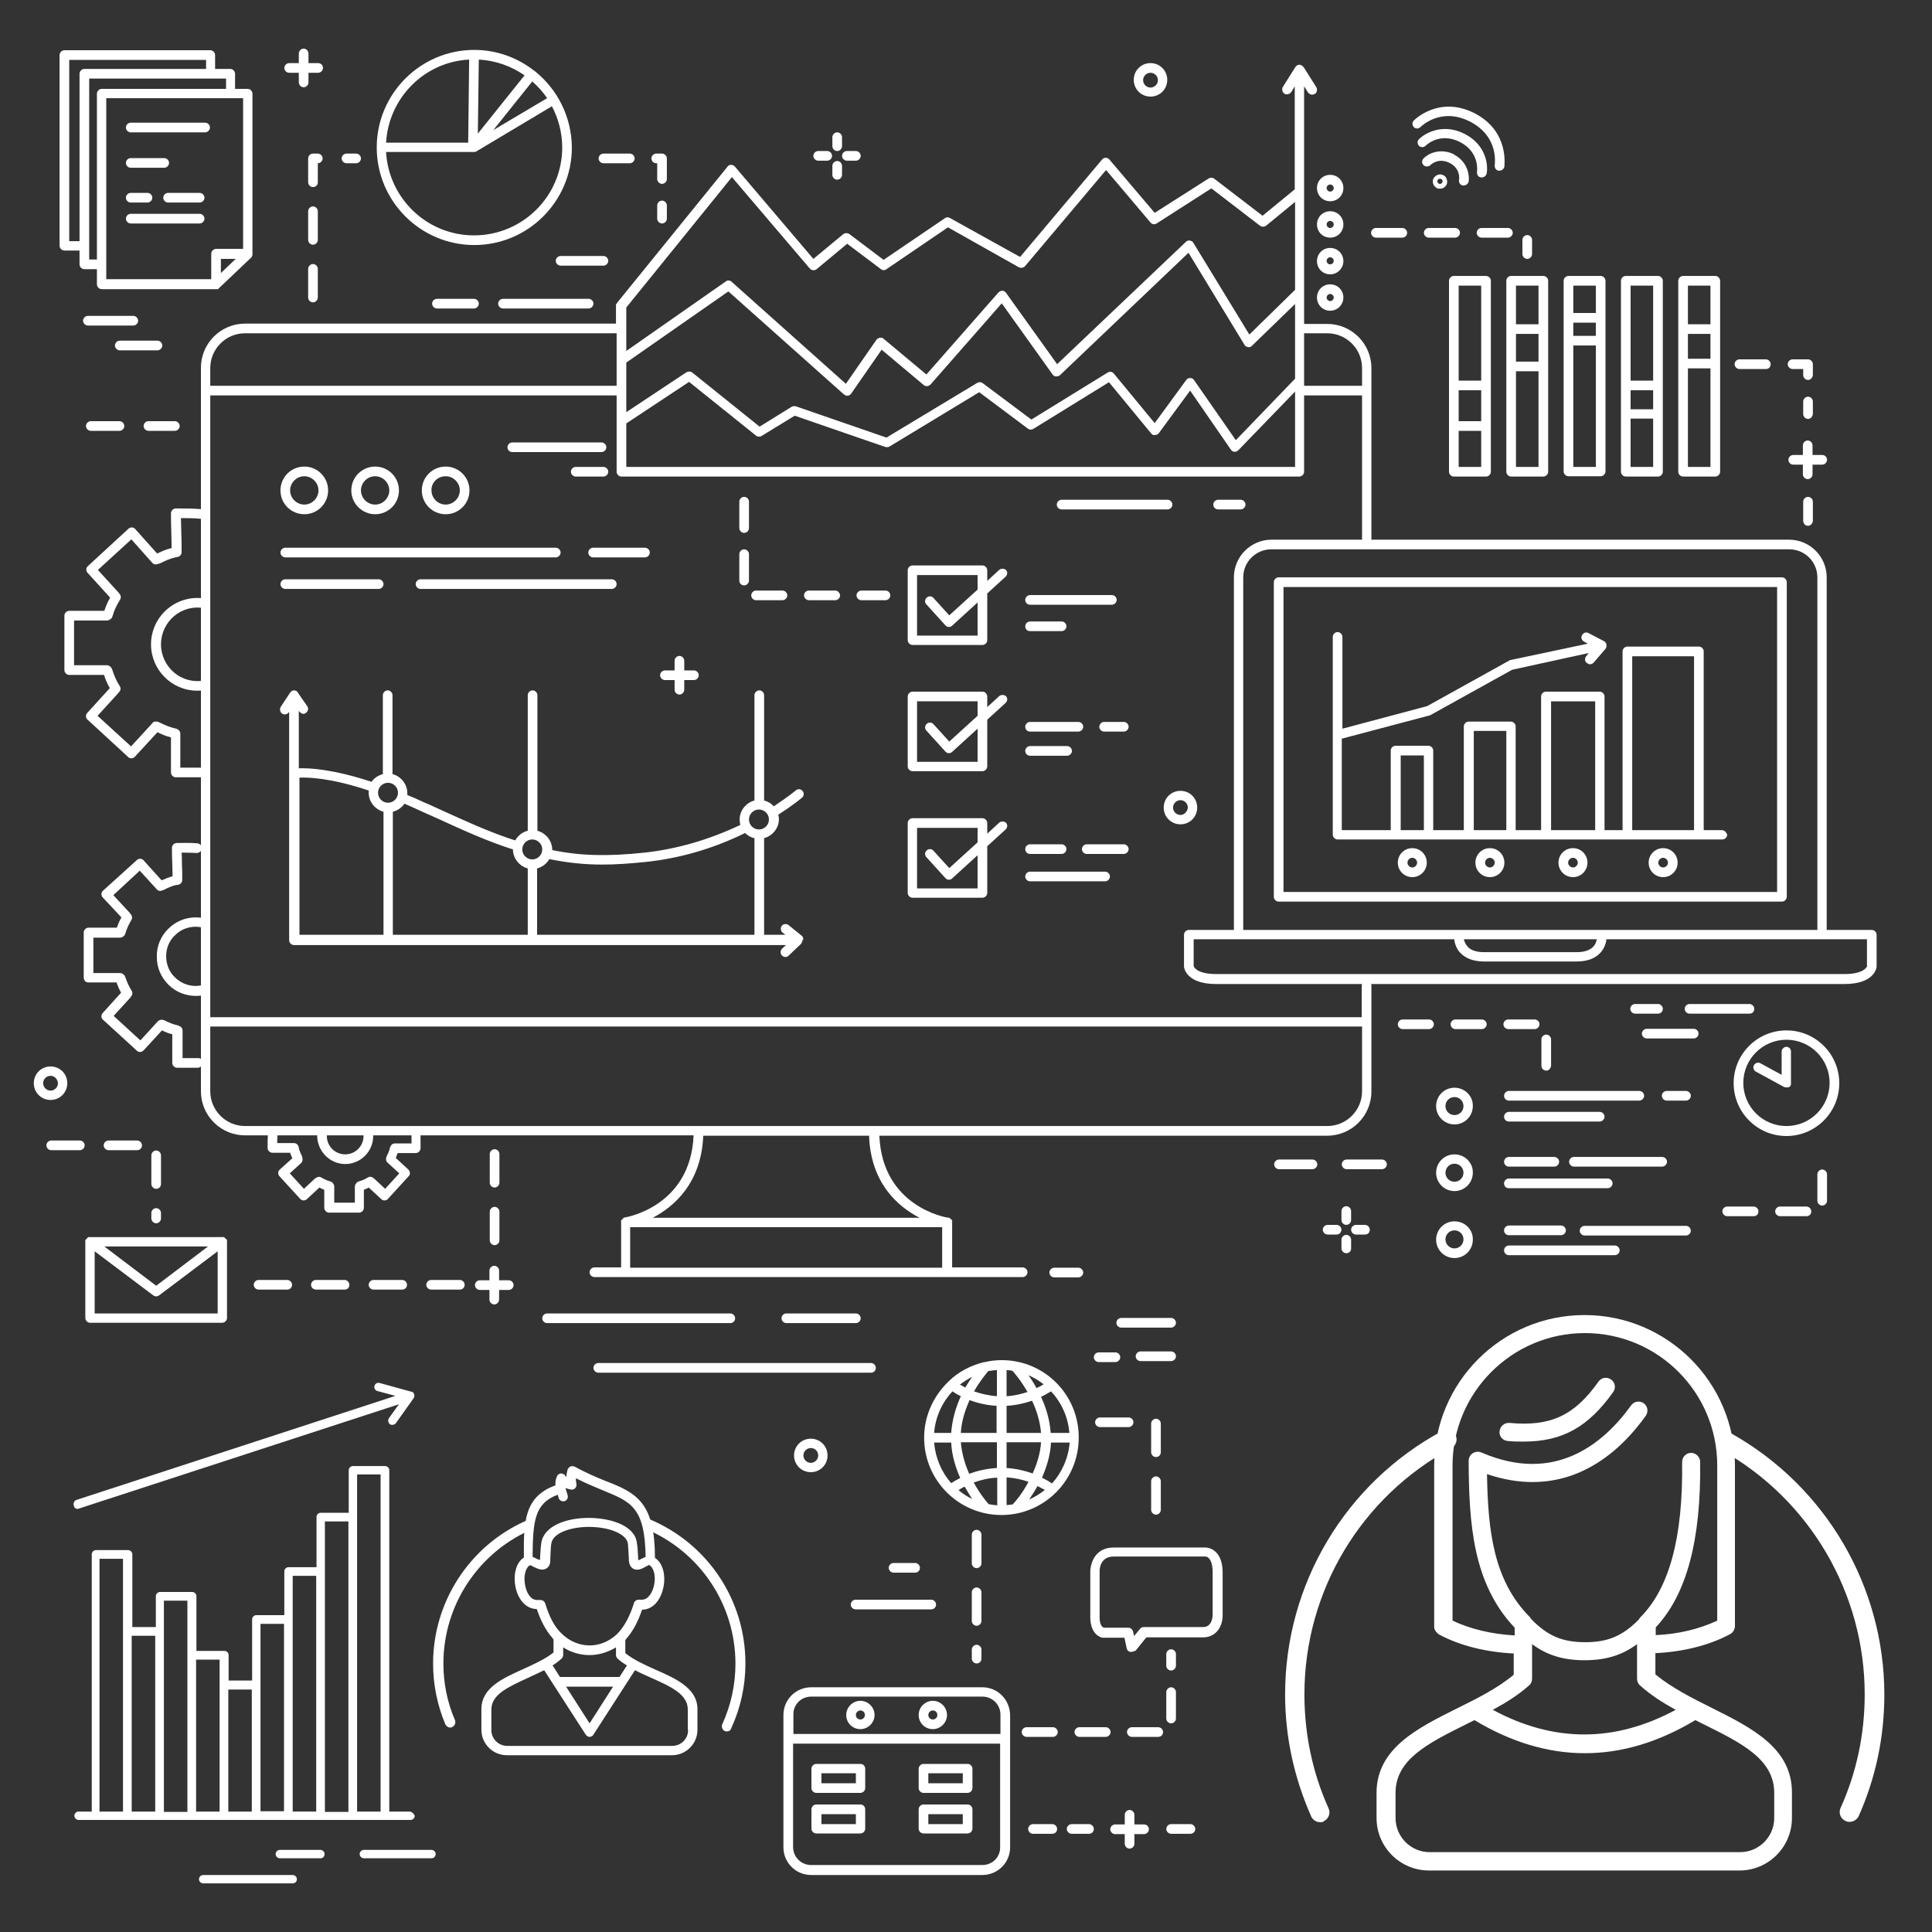<?xml version="1.0" encoding="utf-8"?>
<!-- Generator: Adobe Illustrator 24.2.3, SVG Export Plug-In . SVG Version: 6.00 Build 0)  -->
<svg version="1.1" id="Layer_1" xmlns="http://www.w3.org/2000/svg" xmlns:xlink="http://www.w3.org/1999/xlink" x="0px" y="0px"
	 viewBox="0 0 600 600" style="enable-background:new 0 0 600 600;" xml:space="preserve">
<rect x="0" y="0" width="600" height="600" fill="#333333" stroke="none"/>
<style type="text/css">
	.st0{fill:#FFFFFF;}
</style>
<g>
	<g>
		<path class="st0" d="M260,46.9c-0.8,0-1.5-0.7-1.5-1.5v-2.8c0-0.8,0.7-1.5,1.5-1.5c0.8,0,1.5,0.7,1.5,1.5v2.8
			C261.5,46.2,260.8,46.9,260,46.9z"/>
	</g>
	<g>
		<path class="st0" d="M260,55.8c-0.8,0-1.5-0.7-1.5-1.5v-2.8c0-0.8,0.7-1.5,1.5-1.5c0.8,0,1.5,0.7,1.5,1.5v2.8
			C261.5,55.1,260.8,55.8,260,55.8z"/>
	</g>
	<g>
		<path class="st0" d="M265.8,49.9H263c-0.8,0-1.5-0.7-1.5-1.5s0.7-1.5,1.5-1.5h2.8c0.8,0,1.5,0.7,1.5,1.5S266.6,49.9,265.8,49.9z"
			/>
	</g>
	<g>
		<path class="st0" d="M256.9,49.9h-2.8c-0.8,0-1.5-0.7-1.5-1.5s0.7-1.5,1.5-1.5h2.8c0.8,0,1.5,0.7,1.5,1.5S257.7,49.9,256.9,49.9z"
			/>
	</g>
</g>
<g>
	<g>
		<path class="st0" d="M418.1,380.4c-0.8,0-1.5-0.7-1.5-1.5v-2.8c0-0.8,0.7-1.5,1.5-1.5c0.8,0,1.5,0.7,1.5,1.5v2.8
			C419.6,379.7,418.9,380.4,418.1,380.4z"/>
	</g>
	<g>
		<path class="st0" d="M418.1,389.2c-0.8,0-1.5-0.7-1.5-1.5V385c0-0.8,0.7-1.5,1.5-1.5c0.8,0,1.5,0.7,1.5,1.5v2.8
			C419.6,388.6,418.9,389.2,418.1,389.2z"/>
	</g>
	<g>
		<path class="st0" d="M423.9,383.4h-2.8c-0.8,0-1.5-0.7-1.5-1.5c0-0.8,0.7-1.5,1.5-1.5h2.8c0.8,0,1.5,0.7,1.5,1.5
			C425.4,382.8,424.8,383.4,423.9,383.4z"/>
	</g>
	<g>
		<path class="st0" d="M415.1,383.4h-2.8c-0.8,0-1.5-0.7-1.5-1.5c0-0.8,0.7-1.5,1.5-1.5h2.8c0.8,0,1.5,0.7,1.5,1.5
			C416.5,382.8,415.9,383.4,415.1,383.4z"/>
	</g>
</g>
<path class="st0" d="M355.3,566.6h-3v-3c0-0.8-0.7-1.5-1.5-1.5c-0.8,0-1.5,0.7-1.5,1.5v3h-3c-0.8,0-1.5,0.7-1.5,1.5
	c0,0.8,0.7,1.5,1.5,1.5h3v3c0,0.8,0.7,1.5,1.5,1.5c0.8,0,1.5-0.7,1.5-1.5v-3h3c0.8,0,1.5-0.7,1.5-1.5
	C356.8,567.2,356.1,566.6,355.3,566.6z"/>
<path class="st0" d="M98.8,19.6h-3v-3c0-0.8-0.7-1.5-1.5-1.5c-0.8,0-1.5,0.7-1.5,1.5v3h-3c-0.8,0-1.5,0.7-1.5,1.5
	c0,0.8,0.7,1.5,1.5,1.5h3v3c0,0.8,0.7,1.5,1.5,1.5c0.8,0,1.5-0.7,1.5-1.5v-3h3c0.8,0,1.5-0.7,1.5-1.5
	C100.3,20.2,99.6,19.6,98.8,19.6z"/>
<path class="st0" d="M158,397.6h-3v-3c0-0.8-0.7-1.5-1.5-1.5s-1.5,0.7-1.5,1.5v3h-3c-0.8,0-1.5,0.7-1.5,1.5s0.7,1.5,1.5,1.5h3v3
	c0,0.8,0.7,1.5,1.5,1.5s1.5-0.7,1.5-1.5v-3h3c0.8,0,1.5-0.7,1.5-1.5S158.8,397.6,158,397.6z"/>
<path class="st0" d="M565.9,141.3h-3v-3c0-0.8-0.7-1.5-1.5-1.5c-0.8,0-1.5,0.7-1.5,1.5v3h-3c-0.8,0-1.5,0.7-1.5,1.5
	c0,0.8,0.7,1.5,1.5,1.5h3v3c0,0.8,0.7,1.5,1.5,1.5c0.8,0,1.5-0.7,1.5-1.5v-3h3c0.8,0,1.5-0.7,1.5-1.5
	C567.4,141.9,566.7,141.3,565.9,141.3z"/>
<g>
	<path class="st0" d="M448.2,54.4c-0.5-0.3-1.1-0.3-1.7-0.1c-0.6,0.2-1,0.6-1.3,1.1c-0.3,0.5-0.3,1.1-0.1,1.7c0.2,0.6,0.6,1,1.1,1.3
		c0.3,0.2,0.7,0.2,1,0.2c0.8,0,1.6-0.4,2-1.2c0.3-0.5,0.3-1.1,0.1-1.7C449.1,55.1,448.8,54.6,448.2,54.4z M447.9,56.7
		c-0.1,0.2-0.3,0.3-0.5,0.4c-0.2,0.1-0.4,0-0.6-0.1c-0.2-0.1-0.3-0.3-0.4-0.5c-0.1-0.2,0-0.4,0.1-0.6c0.2-0.4,0.7-0.5,1.1-0.3
		c0.2,0.1,0.3,0.3,0.4,0.5C448,56.3,448,56.5,447.9,56.7z"/>
	<path class="st0" d="M451.9,48.2c-0.1,0-0.1-0.1-0.2-0.1c0,0-0.1,0-0.1-0.1c0,0-0.1,0-0.1-0.1c-0.1,0-0.1-0.1-0.2-0.1
		c-4.3-1.9-7.9,0-9.2,1.4c-0.6,0.6-0.6,1.5,0,2.1c0.3,0.3,0.7,0.4,1,0.4c0.4,0,0.8-0.1,1.1-0.4c0.3-0.3,2.5-2.4,6-0.7
		c3.4,1.8,3,4.9,2.9,5.3c-0.1,0.8,0.4,1.6,1.2,1.7c0.1,0,0.2,0,0.3,0c0.7,0,1.3-0.5,1.5-1.2C456.4,54.6,455.9,50.5,451.9,48.2z"/>
	<path class="st0" d="M454.9,41.6c-6.6-3.4-12.2-0.4-14.2,1.6c-0.6,0.6-0.6,1.5,0,2.1c0.3,0.3,0.7,0.4,1,0.4c0.4,0,0.8-0.2,1.1-0.5
		c0,0,4.3-4.3,10.6-1.1c6.2,3.2,5.3,9,5.3,9.3c-0.1,0.8,0.4,1.6,1.2,1.7c0.1,0,0.2,0,0.3,0c0.7,0,1.3-0.5,1.5-1.2
		C462.2,51.2,461.5,45,454.9,41.6z"/>
	<path class="st0" d="M458,35.2c-11.1-5.7-18.8,2.1-18.9,2.2c-0.6,0.6-0.6,1.5,0,2.1c0.3,0.3,0.7,0.4,1,0.4c0.4,0,0.8-0.2,1.1-0.5
		c0.1-0.1,6.3-6.3,15.4-1.6c9,4.7,7.6,13.1,7.6,13.5c-0.1,0.8,0.4,1.6,1.2,1.7c0.1,0,0.2,0,0.3,0c0.7,0,1.3-0.5,1.5-1.2
		C467.1,51.8,469,40.9,458,35.2z"/>
</g>
<path class="st0" d="M311.1,422.4c-1.8,0-3.5,0.2-5.2,0.6c-0.1,0-0.1,0-0.2,0c-4.2,1-8,3-11,5.9c-0.1,0.1-0.2,0.2-0.3,0.3
	c-4.5,4.4-7.4,10.5-7.4,17.3c0,13.3,10.8,24,24,24c13.3,0,24-10.8,24-24C335.1,433.2,324.4,422.4,311.1,422.4z M332.1,445h-5.8
	c-0.3-4.2-1.5-8-3-11.2c1.3-0.6,2.4-1.3,3.1-1.7C329.6,435.5,331.7,440,332.1,445z M314.5,467.2c-0.6,0.1-1.3,0.2-1.9,0.2v-8.6
	c2.6,0.2,4.9,0.7,6.8,1.4C317.4,464,315.2,466.5,314.5,467.2z M322.2,461.5c0.9,0.5,1.7,0.9,2.3,1.2c-1.5,1.2-3.1,2.2-4.9,3
	C320.3,464.6,321.3,463.2,322.2,461.5z M307,467.1c-0.7-0.8-2.7-3.2-4.6-6.7c2-0.7,4.5-1.4,7.3-1.5v8.6
	C308.7,467.4,307.8,467.3,307,467.1z M290.1,448h5.3c0.2,4.1,1.4,7.8,2.8,11c-1.2,0.6-2.2,1.2-2.8,1.6
	C292.4,457.2,290.5,452.8,290.1,448z M295.8,432.1c0.6,0.4,1.5,1,2.6,1.5c-1.5,3.3-2.7,7.2-3,11.4h-5.3
	C290.5,440,292.6,435.5,295.8,432.1z M309.6,425.5v8.1c-2.7-0.2-5.1-0.8-7.1-1.5c1.8-3.2,3.7-5.4,4.4-6.3
	C307.8,425.7,308.7,425.5,309.6,425.5z M314.4,425.7c0.4,0.4,2.6,2.9,4.7,6.6c-1.9,0.6-4.1,1.2-6.5,1.3v-8.1
	C313.2,425.5,313.8,425.6,314.4,425.7z M319.4,427.1c1.7,0.7,3.3,1.7,4.7,2.8c-0.6,0.4-1.3,0.8-2.2,1.2
	C321.1,429.6,320.2,428.2,319.4,427.1z M309.6,455.9c-3.3,0.2-6.2,0.9-8.6,1.8c-1.3-2.9-2.3-6.2-2.6-9.8h11.2V455.9z M298.4,445
	c0.2-3.8,1.4-7.2,2.7-10.2c2.3,0.9,5.2,1.6,8.4,1.8v8.4H298.4z M312.6,436.6c3-0.2,5.7-0.8,7.9-1.6c1.4,2.9,2.5,6.4,2.8,10h-10.7
	V436.6z M299.8,430.9c-0.7-0.3-1.2-0.7-1.7-0.9c1.2-0.9,2.4-1.7,3.8-2.4C301.2,428.6,300.5,429.7,299.8,430.9z M299.6,461.7
	c0.8,1.4,1.6,2.7,2.3,3.8c-1.5-0.7-2.9-1.6-4.2-2.7C298.2,462.4,298.8,462,299.6,461.7z M312.6,455.9v-8h10.7
	c-0.2,3.5-1.3,6.8-2.6,9.7C318.5,456.8,315.7,456.1,312.6,455.9z M326.7,460.7c-0.7-0.5-1.7-1.1-3.1-1.8c1.4-3.2,2.6-6.9,2.8-10.9
	h5.8C331.8,452.8,329.8,457.3,326.7,460.7z"/>
<g>
	<path class="st0" d="M15.7,341.6c-2.9,0-5.2-2.3-5.2-5.2s2.3-5.2,5.2-5.2s5.2,2.3,5.2,5.2S18.6,341.6,15.7,341.6z M15.7,334.1
		c-1.2,0-2.3,1-2.3,2.3c0,1.2,1,2.3,2.3,2.3c1.2,0,2.3-1,2.3-2.3C17.9,335.1,16.9,334.1,15.7,334.1z"/>
</g>
<g>
	<path class="st0" d="M357.3,30c-2.9,0-5.2-2.3-5.2-5.2s2.3-5.2,5.2-5.2s5.2,2.3,5.2,5.2S360.2,30,357.3,30z M357.3,22.6
		c-1.2,0-2.3,1-2.3,2.3c0,1.2,1,2.3,2.3,2.3c1.2,0,2.3-1,2.3-2.3C359.6,23.6,358.5,22.6,357.3,22.6z"/>
</g>
<g>
	<path class="st0" d="M251.8,457.2c-2.9,0-5.2-2.3-5.2-5.2s2.3-5.2,5.2-5.2c2.9,0,5.2,2.3,5.2,5.2S254.7,457.2,251.8,457.2z
		 M251.8,449.7c-1.2,0-2.3,1-2.3,2.3c0,1.2,1,2.3,2.3,2.3c1.2,0,2.3-1,2.3-2.3C254.1,450.7,253.1,449.7,251.8,449.7z"/>
</g>
<g>
	<path class="st0" d="M78.4,79.2c0-0.1,0-0.2,0-0.3V29.1c0-0.8-0.7-1.5-1.5-1.5h-3.9v-4.7c0-0.8-0.7-1.5-1.5-1.5h-4.7v-4.3
		c0-0.8-0.7-1.5-1.5-1.5H20c-0.8,0-1.5,0.7-1.5,1.5v59.2c0,0.8,0.7,1.5,1.5,1.5h4.7v4.3c0,0.8,0.7,1.5,1.5,1.5h3.9v4.7
		c0,0.8,0.7,1.5,1.5,1.5h35.6c0.1,0,0.2,0,0.3,0c0,0,0.1,0,0.1,0c0,0,0.1,0,0.1,0c0,0,0.1,0,0.1-0.1c0,0,0.1,0,0.1-0.1
		c0,0,0.1-0.1,0.1-0.1c0,0,0.1,0,0.1-0.1l9.9-9.4c0.1-0.1,0.2-0.2,0.2-0.3c0,0,0-0.1,0-0.1C78.4,79.4,78.4,79.3,78.4,79.2z
		 M21.5,74.8V18.6h42.5v2.8H26.2c-0.8,0-1.5,0.7-1.5,1.5v52H21.5z M27.7,80.6V24.4h42.5v3.2H31.6c-0.8,0-1.5,0.7-1.5,1.5v51.5H27.7z
		 M33,30.5h42.5v46.8h-8.4c-0.8,0-1.5,0.7-1.5,1.5v7.9H33V30.5z M68.6,84.8v-4.4h4.6L68.6,84.8z"/>
	<path class="st0" d="M63.7,38.1H40.6c-0.8,0-1.5,0.7-1.5,1.5c0,0.8,0.7,1.5,1.5,1.5h23.1c0.8,0,1.5-0.7,1.5-1.5
		C65.2,38.8,64.5,38.1,63.7,38.1z"/>
	<path class="st0" d="M40.6,52.1H51c0.8,0,1.5-0.7,1.5-1.5c0-0.8-0.7-1.5-1.5-1.5H40.6c-0.8,0-1.5,0.7-1.5,1.5
		C39.1,51.4,39.8,52.1,40.6,52.1z"/>
	<path class="st0" d="M62,66.4H40.6c-0.8,0-1.5,0.7-1.5,1.5s0.7,1.5,1.5,1.5H62c0.8,0,1.5-0.7,1.5-1.5S62.8,66.4,62,66.4z"/>
	<path class="st0" d="M40.6,62.9h5.2c0.8,0,1.5-0.7,1.5-1.5c0-0.8-0.7-1.5-1.5-1.5h-5.2c-0.8,0-1.5,0.7-1.5,1.5
		C39.1,62.2,39.8,62.9,40.6,62.9z"/>
	<path class="st0" d="M62,59.9h-9.8c-0.8,0-1.5,0.7-1.5,1.5c0,0.8,0.7,1.5,1.5,1.5H62c0.8,0,1.5-0.7,1.5-1.5
		C63.5,60.6,62.8,59.9,62,59.9z"/>
</g>
<path class="st0" d="M70.5,385.5c0-0.1,0-0.1,0-0.2c0,0,0-0.1,0-0.1c0,0,0-0.1,0-0.1c0,0,0-0.1-0.1-0.1c0,0,0-0.1-0.1-0.1
	c0,0-0.1-0.1-0.1-0.1c0,0,0,0,0,0c0,0,0,0-0.1-0.1c0,0-0.1-0.1-0.1-0.1c0,0-0.1-0.1-0.1-0.1c0,0-0.1-0.1-0.1-0.1c0,0-0.1,0-0.1-0.1
	c0,0-0.1,0-0.1-0.1c0,0-0.1,0-0.1,0c0,0-0.1,0-0.1,0c-0.1,0-0.1,0-0.2,0c0,0-0.1,0-0.1,0H27.9c0,0-0.1,0-0.1,0c-0.1,0-0.1,0-0.2,0
	c0,0-0.1,0-0.1,0c-0.1,0-0.1,0-0.1,0c0,0-0.1,0-0.1,0.1c0,0-0.1,0-0.1,0.1c0,0-0.1,0.1-0.1,0.1c0,0-0.1,0.1-0.1,0.1
	c0,0-0.1,0.1-0.1,0.1c0,0,0,0-0.1,0.1c0,0,0,0,0,0c0,0-0.1,0.1-0.1,0.1c0,0,0,0.1-0.1,0.1c0,0,0,0.1-0.1,0.1c0,0,0,0.1,0,0.1
	c0,0,0,0.1,0,0.1c0,0.1,0,0.1,0,0.2c0,0,0,0,0,0v23.8c0,0.8,0.7,1.5,1.5,1.5H69c0.8,0,1.5-0.7,1.5-1.5L70.5,385.5
	C70.5,385.5,70.5,385.5,70.5,385.5z M64.6,387.1l-16.1,12.2l-16.1-12.2H64.6z M29.4,407.9v-19.3l18.2,13.7c0.3,0.2,0.6,0.3,0.9,0.3
	s0.6-0.1,0.9-0.3l18.2-13.7v19.3H29.4z"/>
<g>
	<g>
		<path class="st0" d="M351.3,513c-0.1,0-0.2,0-0.3,0c-0.6-0.1-1-0.6-1.1-1.1l-0.7-3.3h-6.6c-0.1,0-0.2,0-0.2,0
			c-0.2,0-3.8-0.7-3.8-6.4v-14.2c0-0.1,0-3.3,2.2-5.5c1.3-1.3,3-1.9,5.1-1.9h28.6c0.1,0,5.2,0.1,5.2,7.8v13.4c0,0.3,0,3.2-2,5.1
			c-1.1,1.1-2.5,1.6-4.1,1.6h-17.6l-3.3,4.1C352.2,512.8,351.7,513,351.3,513z M342.8,505.5h7.6c0.7,0,1.3,0.5,1.5,1.2l0.3,1.4
			l1.8-2.2c0.3-0.4,0.7-0.6,1.2-0.6h18.3c0.9,0,1.5-0.2,2-0.7c1.1-1.1,1.1-3,1.1-3v-13.4c0-3.7-1.4-4.8-2.2-4.8l-18.4,0
			c0,0-10.2,0-10.2,0c-4,0-4.3,3.7-4.3,4.4v14.2C341.4,504.8,342.5,505.4,342.8,505.5z"/>
	</g>
</g>
<g>
	<path class="st0" d="M554.8,320c-9,0-16.4,7.3-16.4,16.4c0,9,7.3,16.4,16.4,16.4c9,0,16.4-7.3,16.4-16.4
		C571.2,327.3,563.8,320,554.8,320z M554.8,349.7c-7.4,0-13.4-6-13.4-13.4c0-7.4,6-13.4,13.4-13.4c7.4,0,13.4,6,13.4,13.4
		C568.2,343.7,562.2,349.7,554.8,349.7z"/>
	<path class="st0" d="M554.8,325.1c-0.8,0-1.5,0.7-1.5,1.5v7.2l-6.6-3.6c-0.7-0.4-1.6-0.1-2,0.6c-0.4,0.7-0.1,1.6,0.6,2l8.8,4.8
		c0,0,0,0,0.1,0c0.1,0,0.2,0.1,0.2,0.1c0,0,0.1,0,0.1,0c0.1,0,0.2,0,0.3,0c0.1,0,0.2,0,0.4,0c0,0,0.1,0,0.1,0c0.1,0,0.2-0.1,0.2-0.1
		c0,0,0.1,0,0.1,0c0.1-0.1,0.2-0.1,0.3-0.2c0.1-0.1,0.2-0.2,0.2-0.3c0,0,0,0,0,0c0,0,0,0,0-0.1c0,0,0-0.1,0.1-0.1c0,0,0-0.1,0-0.1
		c0,0,0-0.1,0-0.1c0-0.1,0-0.1,0-0.2c0,0,0,0,0-0.1v-9.7C556.3,325.8,555.6,325.1,554.8,325.1z"/>
</g>
<path class="st0" d="M166.1,22.1c0,0-0.1-0.1-0.1-0.1c-0.1-0.1-0.1-0.1-0.2-0.1c-5.1-4-11.6-6.4-18.5-6.4
	c-16.7,0-30.3,13.6-30.3,30.3c0,16.7,13.6,30.3,30.3,30.3c16.7,0,30.3-13.6,30.3-30.3C177.5,36.2,173.1,27.7,166.1,22.1z
	 M169.9,30.5l-16.7,9.9l12.1-15.1C167,26.8,168.6,28.5,169.9,30.5z M148.7,18.5c5.3,0.3,10.2,2.1,14.2,4.9l-14.5,18.1L148.7,18.5z
	 M145.7,18.5l-0.3,25.8h-25.5C120.7,30.4,131.8,19.2,145.7,18.5z M147.2,73.1c-14.6,0-26.5-11.5-27.3-25.9h27c0.1,0,0.2,0,0.4,0
	c0,0,0.1,0,0.1,0c0.1,0,0.2-0.1,0.3-0.1c0,0,0,0,0.1,0L171.4,33c2,3.8,3.2,8.2,3.2,12.8C174.6,60.9,162.3,73.1,147.2,73.1z"/>
<g>
	<path class="st0" d="M451.7,337.8c-3.2,0-5.7,2.6-5.7,5.7c0,3.2,2.6,5.7,5.7,5.7c3.2,0,5.7-2.6,5.7-5.7
		C457.5,340.4,454.9,337.8,451.7,337.8z M451.7,346.3c-1.5,0-2.8-1.2-2.8-2.8c0-1.5,1.2-2.8,2.8-2.8c1.5,0,2.8,1.2,2.8,2.8
		C454.5,345.1,453.2,346.3,451.7,346.3z"/>
	<path class="st0" d="M451.7,358.5c-3.2,0-5.7,2.6-5.7,5.7c0,3.2,2.6,5.7,5.7,5.7c3.2,0,5.7-2.6,5.7-5.7
		C457.5,361.1,454.9,358.5,451.7,358.5z M451.7,367c-1.5,0-2.8-1.2-2.8-2.8c0-1.5,1.2-2.8,2.8-2.8c1.5,0,2.8,1.2,2.8,2.8
		C454.5,365.8,453.2,367,451.7,367z"/>
	<path class="st0" d="M451.7,379.3c-3.2,0-5.7,2.6-5.7,5.7c0,3.2,2.6,5.7,5.7,5.7c3.2,0,5.7-2.6,5.7-5.7
		C457.5,381.8,454.9,379.3,451.7,379.3z M451.7,387.7c-1.5,0-2.8-1.2-2.8-2.8c0-1.5,1.2-2.8,2.8-2.8c1.5,0,2.8,1.2,2.8,2.8
		C454.5,386.5,453.2,387.7,451.7,387.7z"/>
	<path class="st0" d="M517.6,341.8h6c0.8,0,1.5-0.7,1.5-1.5c0-0.8-0.7-1.5-1.5-1.5h-6c-0.8,0-1.5,0.7-1.5,1.5
		C516.1,341.1,516.8,341.8,517.6,341.8z"/>
	<path class="st0" d="M468.6,341.8h40.5c0.8,0,1.5-0.7,1.5-1.5c0-0.8-0.7-1.5-1.5-1.5h-40.5c-0.8,0-1.5,0.7-1.5,1.5
		C467.1,341.1,467.7,341.8,468.6,341.8z"/>
	<path class="st0" d="M468.6,348.3h28.2c0.8,0,1.5-0.7,1.5-1.5s-0.7-1.5-1.5-1.5h-28.2c-0.8,0-1.5,0.7-1.5,1.5
		S467.7,348.3,468.6,348.3z"/>
	<path class="st0" d="M468.6,383.6h16.2c0.8,0,1.5-0.7,1.5-1.5s-0.7-1.5-1.5-1.5h-16.2c-0.8,0-1.5,0.7-1.5,1.5
		S467.7,383.6,468.6,383.6z"/>
	<path class="st0" d="M523.6,380.7h-31.5c-0.8,0-1.5,0.7-1.5,1.5s0.7,1.5,1.5,1.5h31.5c0.8,0,1.5-0.7,1.5-1.5
		S524.4,380.7,523.6,380.7z"/>
	<path class="st0" d="M468.6,389.8h32.9c0.8,0,1.5-0.7,1.5-1.5c0-0.8-0.7-1.5-1.5-1.5h-32.9c-0.8,0-1.5,0.7-1.5,1.5
		C467.1,389.1,467.7,389.8,468.6,389.8z"/>
	<path class="st0" d="M468.6,362.3h14.1c0.8,0,1.5-0.7,1.5-1.5c0-0.8-0.7-1.5-1.5-1.5h-14.1c-0.8,0-1.5,0.7-1.5,1.5
		C467.1,361.6,467.7,362.3,468.6,362.3z"/>
	<path class="st0" d="M516.2,359.3h-27.4c-0.8,0-1.5,0.7-1.5,1.5c0,0.8,0.7,1.5,1.5,1.5h27.4c0.8,0,1.5-0.7,1.5-1.5
		C517.7,360,517,359.3,516.2,359.3z"/>
	<path class="st0" d="M468.6,369h30.7c0.8,0,1.5-0.7,1.5-1.5c0-0.8-0.7-1.5-1.5-1.5h-30.7c-0.8,0-1.5,0.7-1.5,1.5
		C467.1,368.4,467.7,369,468.6,369z"/>
</g>
<g>
	<path class="st0" d="M497.1,85.7h-10c-0.8,0-1.5,0.7-1.5,1.5v59.2c0,0.8,0.7,1.5,1.5,1.5h10c0.8,0,1.5-0.7,1.5-1.5V87.2
		C498.6,86.4,497.9,85.7,497.1,85.7z M488.6,100.2h7v4.1h-7V100.2z M495.6,88.7v8.5h-7v-8.5H495.6z M488.6,145v-37.7h7V145H488.6z"
		/>
	<path class="st0" d="M514.9,85.7h-10c-0.8,0-1.5,0.7-1.5,1.5v32.5v26.8c0,0.8,0.7,1.5,1.5,1.5h10c0.8,0,1.5-0.7,1.5-1.5v-26.8V87.2
		C516.4,86.4,515.7,85.7,514.9,85.7z M513.4,127.1h-7v-5.9h7V127.1z M513.4,88.7v29.5h-7V88.7H513.4z M506.4,145V130h7V145H506.4z"
		/>
	<path class="st0" d="M532.7,85.7h-10c-0.8,0-1.5,0.7-1.5,1.5v15v44.3c0,0.8,0.7,1.5,1.5,1.5h10c0.8,0,1.5-0.7,1.5-1.5v-44.3v-15
		C534.2,86.4,533.5,85.7,532.7,85.7z M531.2,111.4h-7v-7.7h7V111.4z M531.2,88.7v12h-7v-12H531.2z M524.2,145v-30.6h7V145H524.2z"/>
	<path class="st0" d="M479.3,85.7h-10c-0.8,0-1.5,0.7-1.5,1.5v15v44.3c0,0.8,0.7,1.5,1.5,1.5h10c0.8,0,1.5-0.7,1.5-1.5v-44.3v-15
		C480.8,86.4,480.1,85.7,479.3,85.7z M470.8,103.7h7v8.6h-7V103.7z M477.8,88.7v12h-7v-12H477.8z M470.8,145v-29.7h7V145H470.8z"/>
	<path class="st0" d="M461.5,85.7h-10c-0.8,0-1.5,0.7-1.5,1.5v32.5v26.8c0,0.8,0.7,1.5,1.5,1.5h10c0.8,0,1.5-0.7,1.5-1.5v-26.8V87.2
		C463,86.4,462.3,85.7,461.5,85.7z M460,130.8h-7v-9.6h7V130.8z M460,88.7v29.5h-7V88.7H460z M453,145v-11.2h7V145H453z"/>
</g>
<path class="st0" d="M127.1,562.6h-6.2v-106c0-0.7-0.6-1.3-1.3-1.3h-10c-0.7,0-1.3,0.6-1.3,1.3v13.2h-8.7c-0.7,0-1.3,0.6-1.3,1.3
	v15.6h-8.7c-0.7,0-1.3,0.6-1.3,1.3v13.6h-8.7c-0.7,0-1.3,0.6-1.3,1.3v19h-7.3V514c0-0.7-0.6-1.3-1.3-1.3h-8.7v-17
	c0-0.7-0.6-1.3-1.3-1.3h-10c-0.7,0-1.3,0.6-1.3,1.3v9.6h-7.3v-22.6c0-0.7-0.6-1.3-1.3-1.3h-10c-0.7,0-1.3,0.6-1.3,1.3v79.9h-4.1
	c-0.7,0-1.3,0.6-1.3,1.3c0,0.7,0.6,1.3,1.3,1.3h5.5h10h10h10h10h10h10h10h10h10h7.6c0.7,0,1.3-0.6,1.3-1.3
	C128.5,563.2,127.9,562.6,127.1,562.6z M30.9,484.1h7.3v22.6v55.9h-7.3V484.1z M40.9,508h7.3v54.6h-7.3V508z M50.9,506.7v-9.6h7.3
	v17v48.6h-7.3V506.7z M60.9,515.4h7.3v7.9v39.3h-7.3V515.4z M70.9,524.7h7.3v37.9h-7.3V524.7z M80.9,523.3v-19h7.3v58.2h-7.3V523.3z
	 M90.9,503v-13.6h7.3v73.2h-7.3V503z M100.9,488.1v-15.6h7.3v90.2h-7.3V488.1z M110.9,562.6v-91.5v-13.2h7.3v104.7H110.9z"/>
<path class="st0" d="M24.1,468.6c0.1,0,0.3,0,0.4-0.1l99.4-32.4l-3.1,4.3c-0.4,0.6-0.3,1.4,0.3,1.9c0.2,0.2,0.5,0.2,0.8,0.2
	c0.4,0,0.8-0.2,1.1-0.6l5.4-7.6c0.1-0.1,0.1-0.2,0.2-0.3c0,0,0,0,0-0.1c0-0.1,0.1-0.2,0.1-0.4c0,0,0,0,0-0.1c0-0.1,0-0.2-0.1-0.4
	c0-0.1-0.1-0.2-0.2-0.4c0,0,0,0,0-0.1c-0.1-0.1-0.2-0.2-0.3-0.2c0,0,0,0-0.1,0c-0.1-0.1-0.2-0.1-0.3-0.1c0,0,0,0,0,0l-9.8-2.7
	c-0.7-0.2-1.4,0.2-1.6,0.9c-0.2,0.7,0.2,1.4,0.9,1.6l5.6,1.5l-99,32.3c-0.7,0.2-1.1,1-0.9,1.7C23,468.2,23.5,468.6,24.1,468.6z"/>
<g>
	<path class="st0" d="M267.2,537c2.4,0,4.4-2,4.4-4.4c0-2.4-2-4.4-4.4-4.4c-2.4,0-4.4,2-4.4,4.4C262.8,535.1,264.8,537,267.2,537z
		 M267.2,531.2c0.8,0,1.4,0.6,1.4,1.4c0,0.8-0.6,1.4-1.4,1.4c-0.8,0-1.4-0.6-1.4-1.4C265.8,531.8,266.5,531.2,267.2,531.2z"/>
	<path class="st0" d="M289.7,537c2.4,0,4.4-2,4.4-4.4c0-2.4-2-4.4-4.4-4.4c-2.4,0-4.4,2-4.4,4.4C285.3,535.1,287.3,537,289.7,537z
		 M289.7,531.2c0.8,0,1.4,0.6,1.4,1.4c0,0.8-0.6,1.4-1.4,1.4c-0.8,0-1.4-0.6-1.4-1.4C288.3,531.8,289,531.2,289.7,531.2z"/>
	<path class="st0" d="M305.1,524h-53.2c-4.7,0-8.6,3.8-8.6,8.6v41.1c0,4.7,3.8,8.6,8.6,8.6h53.2c4.7,0,8.6-3.8,8.6-8.6v-41.1
		C313.6,527.8,309.8,524,305.1,524z M251.9,526.9h53.2c3.1,0,5.6,2.5,5.6,5.6v6h-64.3v-6C246.3,529.4,248.8,526.9,251.9,526.9z
		 M305.1,579.2h-53.2c-3.1,0-5.6-2.5-5.6-5.6v-32.1h64.3v32.1C310.7,576.7,308.2,579.2,305.1,579.2z"/>
	<path class="st0" d="M267.2,547.8h-13.7c-0.8,0-1.5,0.7-1.5,1.5v6c0,0.8,0.7,1.5,1.5,1.5h13.7c0.8,0,1.5-0.7,1.5-1.5v-6
		C268.7,548.5,268.1,547.8,267.2,547.8z M265.8,553.8h-10.7v-3.1h10.7V553.8z"/>
	<path class="st0" d="M267.2,560.4h-13.7c-0.8,0-1.5,0.7-1.5,1.5v6c0,0.8,0.7,1.5,1.5,1.5h13.7c0.8,0,1.5-0.7,1.5-1.5v-6
		C268.7,561.1,268.1,560.4,267.2,560.4z M265.8,566.5h-10.7v-3.1h10.7V566.5z"/>
	<path class="st0" d="M300.5,547.8h-13.7c-0.8,0-1.5,0.7-1.5,1.5v6c0,0.8,0.7,1.5,1.5,1.5h13.7c0.8,0,1.5-0.7,1.5-1.5v-6
		C302,548.5,301.3,547.8,300.5,547.8z M299,553.8h-10.7v-3.1H299V553.8z"/>
	<path class="st0" d="M300.5,560.4h-13.7c-0.8,0-1.5,0.7-1.5,1.5v6c0,0.8,0.7,1.5,1.5,1.5h13.7c0.8,0,1.5-0.7,1.5-1.5v-6
		C302,561.1,301.3,560.4,300.5,560.4z M299,566.5h-10.7v-3.1H299V566.5z"/>
</g>
<g>
	<path class="st0" d="M63.5,211.3c-7.2,1.4-13.5-4.2-13.5-11.2c0-7,6.3-12.6,13.5-11.2c0.8,0.2,1.6-0.4,1.7-1.2
		c0.2-0.8-0.4-1.6-1.2-1.7c-0.9-0.2-1.8-0.3-2.7-0.3c-7.9,0-14.4,6.4-14.4,14.4c0,7.9,6.4,14.4,14.4,14.4c0.9,0,1.8-0.1,2.7-0.3
		c0.8-0.2,1.3-0.9,1.2-1.7C65.1,211.7,64.3,211.2,63.5,211.3z"/>
	<path class="st0" d="M62.2,238.4H56c0-3.4,0-7.4,0-10.6c0-0.5-0.3-1-0.7-1.2c-0.2-0.1-0.4-0.3-0.6-0.3c-2.1-0.5-3.5-1.1-5.5-2.1
		c0,0-0.1,0-0.1,0c-0.1,0-0.1,0-0.2-0.1c0,0-0.1,0-0.1,0c-0.1,0-0.1,0-0.2,0c0,0-0.1,0-0.1,0c-0.1,0-0.1,0-0.2,0c0,0-0.1,0-0.1,0
		c-0.1,0-0.1,0-0.2,0c0,0,0,0-0.1,0c-0.1,0-0.1,0.1-0.2,0.1c0,0,0,0,0,0c-0.1,0-0.1,0.1-0.2,0.2c-0.1,0-0.1,0.1-0.1,0.1l-6.7,7.3
		l-10.4-9.5l6.3-6.9c0.1-0.1,0.2-0.3,0.3-0.4c0.6-0.5,0.7-1.3,0.3-1.9c-1.2-1.9-1.7-3.2-2.4-5.3c-0.1-0.3-0.3-0.6-0.6-0.8
		c-0.3-0.3-0.6-0.4-1-0.4H23v-6.8v-0.3v-6.8h10.2c0.4,0,0.8-0.2,1.1-0.4c0.3-0.2,0.5-0.5,0.6-0.8c0.6-2.1,1.2-3.3,2.4-5.3
		c0.4-0.6,0.2-1.5-0.3-1.9c-0.1-0.1-0.1-0.3-0.3-0.4l-6.3-6.9l10.4-9.5l6.5,7.3c0.5,0.6,1.4,0.6,2,0.2l0.1,0.1c2-1,3.3-1.6,5.4-2.1
		c0,0,0.1,0,0.1,0c0.8,0,1.5-0.7,1.5-1.5c0-1.8,0-4.1-0.1-6.3c0-1.4-0.1-2.9-0.1-4.3c1.9,0,3.9,0,5.9,0.2c0.8,0.1,1.5-0.6,1.6-1.4
		c0.1-0.8-0.6-1.5-1.4-1.6c-2.7-0.2-5.2-0.2-7.7-0.2c-0.8,0-1.5,0.7-1.5,1.5c0,1.8,0,3.8,0.1,5.8c0,1.7,0.1,3.4,0.1,5
		c-1.7,0.4-3,1-4.5,1.7l-6.8-7.6c-0.3-0.3-0.6-0.5-1-0.5c-0.4,0-0.8,0.1-1.1,0.4l-12.6,11.6c-0.3,0.3-0.5,0.6-0.5,1
		c0,0.4,0.1,0.8,0.4,1.1l7,7.7c-0.8,1.4-1.3,2.6-1.8,4.1H21.5c-0.8,0-1.5,0.7-1.5,1.5v8.3v0.3v8.3c0,0.8,0.7,1.5,1.5,1.5h10.8
		c0.5,1.5,1,2.7,1.8,4.1l-7,7.7c-0.3,0.3-0.4,0.7-0.4,1.1c0,0.4,0.2,0.8,0.5,1l12.6,11.6c0.3,0.3,0.6,0.4,1,0.4
		c0.4,0,0.8-0.2,1.1-0.5l7-7.6c1.4,0.7,2.6,1.2,4.2,1.6c0,3.4,0,7.6,0,10.9c0,0.8,0.7,1.5,1.5,1.5h7.7c0.8,0,1.5-0.7,1.5-1.5
		C63.7,239,63.1,238.4,62.2,238.4z"/>
</g>
<g>
	<path class="st0" d="M64.3,307.2c-0.2-0.8-0.9-1.3-1.7-1.2c-0.6,0.1-1.2,0.2-1.8,0.2c-2.5,0-4.8-1-6.5-2.7
		c-1.8-1.7-2.7-4.1-2.7-6.5c0-2.5,0.9-4.8,2.7-6.5c1.7-1.8,4.1-2.7,6.5-2.7c0.6,0,1.2,0.1,1.8,0.2c0.8,0.1,1.6-0.4,1.7-1.2
		c0.2-0.8-0.4-1.6-1.2-1.7c-0.8-0.1-1.5-0.2-2.3-0.2c-3.3,0-6.3,1.3-8.6,3.6c-2.3,2.3-3.6,5.4-3.5,8.7c0,3.3,1.3,6.3,3.6,8.6
		c2.3,2.3,5.4,3.5,8.6,3.5c0,0,0,0,0,0c0.8,0,1.5-0.1,2.3-0.2C63.9,308.8,64.4,308.1,64.3,307.2z"/>
	<path class="st0" d="M61.6,328.6c0,0-4.9,0-4.9,0c0-2.8,0-6,0-8.6c0-0.5-0.3-1-0.7-1.2c-0.2-0.1-0.4-0.2-0.6-0.3
		c-1.7-0.4-2.9-0.9-4.5-1.7l0,0c0,0,0,0-0.1,0c-0.1,0-0.1,0-0.2-0.1c0,0-0.1,0-0.1,0c-0.1,0-0.1,0-0.2,0c0,0-0.1,0-0.1,0
		c-0.1,0-0.1,0-0.2,0c0,0,0,0-0.1,0c-0.3,0.1-0.6,0.2-0.9,0.5l-5.4,5.9l-8.3-7.6l5.1-5.6c0.1-0.1,0.2-0.2,0.2-0.3
		c0.5-0.5,0.7-1.3,0.3-1.9c-1-1.6-1.4-2.6-2-4.3c-0.1-0.3-0.3-0.6-0.6-0.8c-0.3-0.3-0.6-0.4-1-0.4c0,0-8.3,0-8.3,0l0-5.6l0-5.4
		l8.3,0c0.4,0,0.8-0.2,1-0.4c0.3-0.2,0.5-0.5,0.6-0.8c0.5-1.7,1-2.7,1.9-4.3c0.4-0.6,0.2-1.4-0.3-1.9c-0.1-0.1-0.1-0.2-0.2-0.3
		l-5.1-5.5l8.2-7.6l5.3,5.8c0.5,0.6,1.3,0.6,1.9,0.2l0,0.1c1.6-0.8,2.7-1.4,4.4-1.7c0,0,0,0,0.1,0c0.8,0,1.5-0.7,1.5-1.5
		c0-1.5,0-3.4-0.1-5.2c0-1.1,0-2.3-0.1-3.3c1.5,0,3.1,0,4.7,0.1c0.8,0,1.5-0.6,1.6-1.4c0.1-0.8-0.6-1.5-1.4-1.6
		c-2.2-0.2-4.3-0.1-6.4-0.1c-0.8,0-1.5,0.7-1.5,1.5c0,1.5,0,3.2,0.1,4.9c0,1.3,0.1,2.7,0.1,3.9c-1.3,0.4-2.3,0.8-3.4,1.3l-5.6-6.2
		c-0.3-0.3-0.6-0.5-1-0.5c-0.4,0-0.8,0.1-1.1,0.4L32,276.6c-0.3,0.3-0.5,0.6-0.5,1c0,0.4,0.1,0.8,0.4,1.1l5.8,6.2
		c-0.6,1.1-1,2-1.4,3.2l-8.8,0c-0.8,0-1.5,0.7-1.5,1.5l0,7.1c0,0,0,6.9,0,6.9c0,0.4,0.2,0.8,0.4,1.1c0.3,0.3,0.7,0.4,1,0.4
		c0,0,8.8,0,8.8,0c0.4,1.2,0.8,2.1,1.4,3.2l-5.7,6.3c-0.3,0.3-0.4,0.7-0.4,1.1c0,0.4,0.2,0.8,0.5,1l10.5,9.6c0.3,0.3,0.6,0.4,1,0.4
		c0.4,0,0.8-0.2,1.1-0.5l5.7-6.2c1,0.5,2,0.9,3.2,1.2c0,2.8,0,6.2,0,8.9c0,0.8,0.7,1.5,1.5,1.5c0,0,6.4,0,6.4,0
		c0.8,0,1.5-0.7,1.5-1.5C63.1,329.3,62.4,328.6,61.6,328.6z"/>
</g>
<g>
	<path class="st0" d="M107.2,361.5c4.8,0,8.7-3.9,8.7-8.7c0-0.5-0.1-1.1-0.2-1.6c-0.2-0.8-0.9-1.3-1.7-1.2c-0.8,0.2-1.3,0.9-1.2,1.7
		c0.1,0.4,0.1,0.7,0.1,1.1c0,3.1-2.5,5.7-5.7,5.7c-3.1,0-5.7-2.5-5.7-5.7c0-0.4,0-0.7,0.1-1.1c0.2-0.8-0.4-1.6-1.2-1.7
		c-0.8-0.2-1.6,0.4-1.7,1.2c-0.1,0.5-0.2,1.1-0.2,1.6C98.6,357.6,102.5,361.5,107.2,361.5z"/>
	<path class="st0" d="M129.3,350.8c-0.8,0-1.5,0.7-1.5,1.5v2.8c-1.8,0-3.7,0-5.2,0c-0.5,0-1,0.3-1.2,0.7c-0.1,0.2-0.2,0.4-0.3,0.6
		c-0.2,1.1-0.6,1.8-1.1,2.9c0,0,0,0.1,0,0.1c0,0.1,0,0.1-0.1,0.2c0,0,0,0.1,0,0.1c0,0.1,0,0.1,0,0.2c0,0,0,0.1,0,0.1
		c0,0.1,0,0.1,0,0.2c0,0,0,0.1,0,0.1c0,0.1,0,0.1,0.1,0.2c0.1,0.3,0.2,0.5,0.4,0.6l3.6,3.3l-4.4,4.8l-3.3-3.1
		c-0.1-0.1-0.2-0.1-0.3-0.2c-0.5-0.5-1.2-0.6-1.8-0.2c-1,0.6-1.7,0.9-2.8,1.2c-0.3,0.1-0.6,0.3-0.8,0.6c-0.2,0.3-0.4,0.6-0.4,1v5
		H107h-0.1h-3.1v-5c0-0.4-0.1-0.7-0.4-1c-0.2-0.3-0.4-0.5-0.8-0.6c-1.1-0.3-1.7-0.6-2.8-1.2c-0.6-0.4-1.3-0.2-1.8,0.2
		c-0.1,0.1-0.2,0.1-0.3,0.2l-3.3,3.1l-4.4-4.8l3.5-3.2c0.5-0.5,0.6-1.3,0.3-1.9l0.1,0c-0.5-1.1-0.9-1.8-1.1-2.8
		c0-0.8-0.7-1.5-1.5-1.5c-1,0-2.3,0-3.5,0c-0.6,0-1.1,0-1.7,0c0-0.9,0-1.7,0.1-2.6c0.1-0.8-0.6-1.5-1.4-1.6c-0.8,0-1.5,0.6-1.6,1.4
		c-0.1,1.5-0.1,2.9-0.1,4.3c0,0.8,0.7,1.5,1.5,1.5c1,0,2.1,0,3.3,0c0.8,0,1.5,0,2.2,0c0.2,0.6,0.4,1.1,0.7,1.7l-3.9,3.5
		c-0.3,0.3-0.5,0.6-0.5,1c0,0.4,0.1,0.8,0.4,1.1l6.4,7c0.3,0.3,0.6,0.5,1,0.5c0,0,0,0,0.1,0c0.4,0,0.7-0.1,1-0.4l3.9-3.6
		c0.5,0.3,1,0.5,1.5,0.7v5.6c0,0.8,0.7,1.5,1.5,1.5h4.6h0.1h4.6c0.8,0,1.5-0.7,1.5-1.5v-5.6c0.5-0.2,1-0.4,1.5-0.7l3.9,3.6
		c0.3,0.3,0.6,0.4,1,0.4c0,0,0,0,0.1,0c0.4,0,0.8-0.2,1-0.5l6.4-7c0.6-0.6,0.5-1.5-0.1-2.1l-3.9-3.6c0.2-0.5,0.4-1,0.6-1.5
		c1.8,0,3.9,0,5.6,0c0.8,0,1.5-0.7,1.5-1.5v-4.3C130.8,351.5,130.2,350.8,129.3,350.8z"/>
</g>
<g>
	<path class="st0" d="M413.1,96.5c-2.3,0-4.1-1.8-4.1-4.1c0-2.3,1.8-4.1,4.1-4.1c2.3,0,4.1,1.8,4.1,4.1
		C417.2,94.6,415.4,96.5,413.1,96.5z M413.1,91.3c-0.6,0-1.1,0.5-1.1,1.1c0,0.6,0.5,1.1,1.1,1.1c0.6,0,1.1-0.5,1.1-1.1
		C414.2,91.8,413.7,91.3,413.1,91.3z"/>
</g>
<g>
	<path class="st0" d="M413.1,85.2c-2.3,0-4.1-1.8-4.1-4.1c0-2.3,1.8-4.1,4.1-4.1c2.3,0,4.1,1.8,4.1,4.1
		C417.2,83.3,415.4,85.2,413.1,85.2z M413.1,79.9c-0.6,0-1.1,0.5-1.1,1.1c0,0.6,0.5,1.1,1.1,1.1c0.6,0,1.1-0.5,1.1-1.1
		C414.2,80.4,413.7,79.9,413.1,79.9z"/>
</g>
<g>
	<path class="st0" d="M413.1,73.8c-2.3,0-4.1-1.8-4.1-4.1c0-2.3,1.8-4.1,4.1-4.1c2.3,0,4.1,1.8,4.1,4.1
		C417.2,72,415.4,73.8,413.1,73.8z M413.1,68.6c-0.6,0-1.1,0.5-1.1,1.1c0,0.6,0.5,1.1,1.1,1.1c0.6,0,1.1-0.5,1.1-1.1
		C414.2,69.1,413.7,68.6,413.1,68.6z"/>
</g>
<g>
	<path class="st0" d="M413.1,62.5c-2.3,0-4.1-1.8-4.1-4.1c0-2.3,1.8-4.1,4.1-4.1c2.3,0,4.1,1.8,4.1,4.1
		C417.2,60.7,415.4,62.5,413.1,62.5z M413.1,57.3c-0.6,0-1.1,0.5-1.1,1.1c0,0.6,0.5,1.1,1.1,1.1c0.6,0,1.1-0.5,1.1-1.1
		C414.2,57.8,413.7,57.3,413.1,57.3z"/>
</g>
<g>
	<path class="st0" d="M182.8,95.8h-26.6c-0.8,0-1.5-0.7-1.5-1.5s0.7-1.5,1.5-1.5h26.6c0.8,0,1.5,0.7,1.5,1.5S183.6,95.8,182.8,95.8z
		"/>
</g>
<g>
	<path class="st0" d="M147.2,95.8h-11.5c-0.8,0-1.5-0.7-1.5-1.5s0.7-1.5,1.5-1.5h11.5c0.8,0,1.5,0.7,1.5,1.5S148,95.8,147.2,95.8z"
		/>
</g>
<g>
	<path class="st0" d="M187.4,82.5h-13.3c-0.8,0-1.5-0.7-1.5-1.5s0.7-1.5,1.5-1.5h13.3c0.8,0,1.5,0.7,1.5,1.5S188.2,82.5,187.4,82.5z
		"/>
</g>
<g>
	<path class="st0" d="M289.2,499.8h-23.5c-0.8,0-1.5-0.7-1.5-1.5c0-0.8,0.7-1.5,1.5-1.5h23.5c0.8,0,1.5,0.7,1.5,1.5
		C290.7,499.2,290,499.8,289.2,499.8z"/>
</g>
<g>
	<path class="st0" d="M284.2,488.4h-6.7c-0.8,0-1.5-0.7-1.5-1.5c0-0.8,0.7-1.5,1.5-1.5h6.7c0.8,0,1.5,0.7,1.5,1.5
		C285.7,487.8,285,488.4,284.2,488.4z"/>
</g>
<g>
	<path class="st0" d="M54.3,133.8h-8.2c-0.8,0-1.5-0.7-1.5-1.5c0-0.8,0.7-1.5,1.5-1.5h8.2c0.8,0,1.5,0.7,1.5,1.5
		C55.8,133.1,55.1,133.8,54.3,133.8z M37.1,133.8h-8.9c-0.8,0-1.5-0.7-1.5-1.5c0-0.8,0.7-1.5,1.5-1.5h8.9c0.8,0,1.5,0.7,1.5,1.5
		C38.6,133.1,37.9,133.8,37.1,133.8z"/>
</g>
<g>
	<path class="st0" d="M153.6,386.7c-0.8,0-1.5-0.7-1.5-1.5v-8.9c0-0.8,0.7-1.5,1.5-1.5s1.5,0.7,1.5,1.5v8.9
		C155.1,386,154.4,386.7,153.6,386.7z M153.6,368.8c-0.8,0-1.5-0.7-1.5-1.5v-8.9c0-0.8,0.7-1.5,1.5-1.5s1.5,0.7,1.5,1.5v8.9
		C155.1,368.1,154.4,368.8,153.6,368.8z"/>
</g>
<g>
	<path class="st0" d="M142.8,400.5h-8.9c-0.8,0-1.5-0.7-1.5-1.5c0-0.8,0.7-1.5,1.5-1.5h8.9c0.8,0,1.5,0.7,1.5,1.5
		C144.3,399.9,143.6,400.5,142.8,400.5z M124.9,400.5H116c-0.8,0-1.5-0.7-1.5-1.5c0-0.8,0.7-1.5,1.5-1.5h8.9c0.8,0,1.5,0.7,1.5,1.5
		C126.4,399.9,125.7,400.5,124.9,400.5z M107,400.5h-8.9c-0.8,0-1.5-0.7-1.5-1.5c0-0.8,0.7-1.5,1.5-1.5h8.9c0.8,0,1.5,0.7,1.5,1.5
		C108.5,399.9,107.9,400.5,107,400.5z M89.2,400.5h-8.9c-0.8,0-1.5-0.7-1.5-1.5c0-0.8,0.7-1.5,1.5-1.5h8.9c0.8,0,1.5,0.7,1.5,1.5
		C90.7,399.9,90,400.5,89.2,400.5z"/>
</g>
<g>
	<path class="st0" d="M48.5,379.9c-0.8,0-1.5-0.7-1.5-1.5v-1.7c0-0.8,0.7-1.5,1.5-1.5c0.8,0,1.5,0.7,1.5,1.5v1.7
		C50,379.2,49.3,379.9,48.5,379.9z M48.5,369.2c-0.8,0-1.5-0.7-1.5-1.5v-8.9c0-0.8,0.7-1.5,1.5-1.5c0.8,0,1.5,0.7,1.5,1.5v8.9
		C50,368.6,49.3,369.2,48.5,369.2z M42.6,357.2h-8.9c-0.8,0-1.5-0.7-1.5-1.5c0-0.8,0.7-1.5,1.5-1.5h8.9c0.8,0,1.5,0.7,1.5,1.5
		C44.1,356.5,43.5,357.2,42.6,357.2z M24.8,357.2h-8.9c-0.8,0-1.5-0.7-1.5-1.5c0-0.8,0.7-1.5,1.5-1.5h8.9c0.8,0,1.5,0.7,1.5,1.5
		C26.3,356.5,25.6,357.2,24.8,357.2z"/>
</g>
<g>
	<path class="st0" d="M97.2,93.9c-0.8,0-1.5-0.7-1.5-1.5v-8.9c0-0.8,0.7-1.5,1.5-1.5c0.8,0,1.5,0.7,1.5,1.5v8.9
		C98.7,93.2,98,93.9,97.2,93.9z M97.2,76c-0.8,0-1.5-0.7-1.5-1.5v-8.9c0-0.8,0.7-1.5,1.5-1.5c0.8,0,1.5,0.7,1.5,1.5v8.9
		C98.7,75.3,98,76,97.2,76z M97.2,58.1c-0.8,0-1.5-0.7-1.5-1.5v-7.4c0-0.8,0.7-1.5,1.5-1.5h1.5c0.8,0,1.5,0.7,1.5,1.5
		c0,0.8-0.7,1.5-1.5,1.5c0,0,0,6,0,6C98.7,57.5,98,58.1,97.2,58.1z M110.6,50.7h-3c-0.8,0-1.5-0.7-1.5-1.5c0-0.8,0.7-1.5,1.5-1.5h3
		c0.8,0,1.5,0.7,1.5,1.5C112.1,50,111.4,50.7,110.6,50.7z"/>
</g>
<g>
	<path class="st0" d="M303.3,516.6c-0.8,0-1.5-0.7-1.5-1.5v-2.8c0-0.8,0.7-1.5,1.5-1.5c0.8,0,1.5,0.7,1.5,1.5v2.8
		C304.8,516,304.1,516.6,303.3,516.6z M303.3,504.9c-0.8,0-1.5-0.7-1.5-1.5v-8.9c0-0.8,0.7-1.5,1.5-1.5c0.8,0,1.5,0.7,1.5,1.5v8.9
		C304.8,504.2,304.1,504.9,303.3,504.9z M303.3,487c-0.8,0-1.5-0.7-1.5-1.5v-8.9c0-0.8,0.7-1.5,1.5-1.5c0.8,0,1.5,0.7,1.5,1.5v8.9
		C304.8,486.3,304.1,487,303.3,487z"/>
</g>
<g>
	<path class="st0" d="M359,470.4c-0.8,0-1.5-0.7-1.5-1.5V460c0-0.8,0.7-1.5,1.5-1.5c0.8,0,1.5,0.7,1.5,1.5v8.9
		C360.5,469.7,359.8,470.4,359,470.4z M359,452.5c-0.8,0-1.5-0.7-1.5-1.5v-8.9c0-0.8,0.7-1.5,1.5-1.5c0.8,0,1.5,0.7,1.5,1.5v8.9
		C360.5,451.9,359.8,452.5,359,452.5z M350.5,443.2h-8.9c-0.8,0-1.5-0.7-1.5-1.5s0.7-1.5,1.5-1.5h8.9c0.8,0,1.5,0.7,1.5,1.5
		S351.3,443.2,350.5,443.2z"/>
</g>
<g>
	<path class="st0" d="M338.2,569.5h-5.4c-0.8,0-1.5-0.7-1.5-1.5c0-0.8,0.7-1.5,1.5-1.5h5.4c0.8,0,1.5,0.7,1.5,1.5
		C339.7,568.9,339,569.5,338.2,569.5z M326.8,569.5h-6c-0.8,0-1.5-0.7-1.5-1.5c0-0.8,0.7-1.5,1.5-1.5h6c0.8,0,1.5,0.7,1.5,1.5
		C328.3,568.9,327.6,569.5,326.8,569.5z"/>
</g>
<g>
	<path class="st0" d="M369.7,569.5h-6c-0.8,0-1.5-0.7-1.5-1.5c0-0.8,0.7-1.5,1.5-1.5h6c0.8,0,1.5,0.7,1.5,1.5
		C371.2,568.9,370.5,569.5,369.7,569.5z"/>
</g>
<g>
	<path class="st0" d="M359.7,539.4h-8.2c-0.8,0-1.5-0.7-1.5-1.5c0-0.8,0.7-1.5,1.5-1.5h8.2c0.8,0,1.5,0.7,1.5,1.5
		C361.2,538.7,360.6,539.4,359.7,539.4z M343.4,539.4h-8.2c-0.8,0-1.5-0.7-1.5-1.5c0-0.8,0.7-1.5,1.5-1.5h8.2c0.8,0,1.5,0.7,1.5,1.5
		C344.9,538.7,344.2,539.4,343.4,539.4z M327,539.4h-8.2c-0.8,0-1.5-0.7-1.5-1.5c0-0.8,0.7-1.5,1.5-1.5h8.2c0.8,0,1.5,0.7,1.5,1.5
		C328.5,538.7,327.8,539.4,327,539.4z M363.7,535.2c-0.8,0-1.5-0.7-1.5-1.5v-8.2c0-0.8,0.7-1.5,1.5-1.5s1.5,0.7,1.5,1.5v8.2
		C365.2,534.5,364.5,535.2,363.7,535.2z M363.7,518.8c-0.8,0-1.5-0.7-1.5-1.5v-3.6c0-0.8,0.7-1.5,1.5-1.5s1.5,0.7,1.5,1.5v3.6
		C365.2,518.1,364.5,518.8,363.7,518.8z"/>
</g>
<g>
	<path class="st0" d="M205.6,69.4c-0.8,0-1.5-0.7-1.5-1.5v-4.1c0-0.8,0.7-1.5,1.5-1.5c0.8,0,1.5,0.7,1.5,1.5v4.1
		C207.1,68.7,206.4,69.4,205.6,69.4z M205.6,57.1c-0.8,0-1.5-0.7-1.5-1.5v-4.9h-0.3c-0.8,0-1.5-0.7-1.5-1.5c0-0.8,0.7-1.5,1.5-1.5
		h1.8c0.8,0,1.5,0.7,1.5,1.5v6.4C207.1,56.4,206.4,57.1,205.6,57.1z M195.6,50.7h-8.2c-0.8,0-1.5-0.7-1.5-1.5c0-0.8,0.7-1.5,1.5-1.5
		h8.2c0.8,0,1.5,0.7,1.5,1.5C197.1,50,196.4,50.7,195.6,50.7z"/>
</g>
<g>
	<path class="st0" d="M474.3,80.4c-0.8,0-1.5-0.7-1.5-1.5v-4.4c0-0.8,0.7-1.5,1.5-1.5c0.8,0,1.5,0.7,1.5,1.5v4.4
		C475.8,79.7,475.1,80.4,474.3,80.4z M468.3,73.8h-8.2c-0.8,0-1.5-0.7-1.5-1.5s0.7-1.5,1.5-1.5h8.2c0.8,0,1.5,0.7,1.5,1.5
		S469.1,73.8,468.3,73.8z M451.9,73.8h-8.2c-0.8,0-1.5-0.7-1.5-1.5s0.7-1.5,1.5-1.5h8.2c0.8,0,1.5,0.7,1.5,1.5
		S452.7,73.8,451.9,73.8z M435.5,73.8h-8.2c-0.8,0-1.5-0.7-1.5-1.5s0.7-1.5,1.5-1.5h8.2c0.8,0,1.5,0.7,1.5,1.5
		S436.4,73.8,435.5,73.8z"/>
</g>
<g>
	<path class="st0" d="M561.5,130.1c-0.8,0-1.5-0.7-1.5-1.5v-3.9c0-0.8,0.7-1.5,1.5-1.5c0.8,0,1.5,0.7,1.5,1.5v3.9
		C562.9,129.4,562.3,130.1,561.5,130.1z M561.5,118c-0.8,0-1.5-0.7-1.5-1.5v-1.9h-3.3c-0.8,0-1.5-0.7-1.5-1.5c0-0.8,0.7-1.5,1.5-1.5
		h4.8c0.8,0,1.5,0.7,1.5,1.5v3.4C562.9,117.3,562.3,118,561.5,118z M548.4,114.6h-8.2c-0.8,0-1.5-0.7-1.5-1.5c0-0.8,0.7-1.5,1.5-1.5
		h8.2c0.8,0,1.5,0.7,1.5,1.5C549.9,114,549.3,114.6,548.4,114.6z"/>
</g>
<g>
	<path class="st0" d="M561.5,163.3c-0.8,0-1.5-0.7-1.5-1.5v-6c0-0.8,0.7-1.5,1.5-1.5c0.8,0,1.5,0.7,1.5,1.5v6
		C562.9,162.6,562.3,163.3,561.5,163.3z"/>
</g>
<g>
	<path class="st0" d="M480.2,332.5c-0.8,0-1.5-0.7-1.5-1.5v-8.2c0-0.8,0.7-1.5,1.5-1.5c0.8,0,1.5,0.7,1.5,1.5v8.2
		C481.6,331.8,481,332.5,480.2,332.5z M476.6,319.6h-8.2c-0.8,0-1.5-0.7-1.5-1.5s0.7-1.5,1.5-1.5h8.2c0.8,0,1.5,0.7,1.5,1.5
		S477.4,319.6,476.6,319.6z M460.2,319.6H452c-0.8,0-1.5-0.7-1.5-1.5s0.7-1.5,1.5-1.5h8.2c0.8,0,1.5,0.7,1.5,1.5
		S461,319.6,460.2,319.6z M443.8,319.6h-8.2c-0.8,0-1.5-0.7-1.5-1.5s0.7-1.5,1.5-1.5h8.2c0.8,0,1.5,0.7,1.5,1.5
		S444.6,319.6,443.8,319.6z"/>
</g>
<g>
	<path class="st0" d="M561,377.7h-8.2c-0.8,0-1.5-0.7-1.5-1.5c0-0.8,0.7-1.5,1.5-1.5h8.2c0.8,0,1.5,0.7,1.5,1.5
		C562.5,377.1,561.9,377.7,561,377.7z M544.6,377.7h-8.2c-0.8,0-1.5-0.7-1.5-1.5c0-0.8,0.7-1.5,1.5-1.5h8.2c0.8,0,1.5,0.7,1.5,1.5
		C546.1,377.1,545.5,377.7,544.6,377.7z M565.9,374.4c-0.8,0-1.5-0.7-1.5-1.5v-8.2c0-0.8,0.7-1.5,1.5-1.5c0.8,0,1.5,0.7,1.5,1.5v8.2
		C567.4,373.7,566.7,374.4,565.9,374.4z"/>
</g>
<g>
	<path class="st0" d="M226.8,410.9h-56.9c-0.8,0-1.5-0.7-1.5-1.5s0.7-1.5,1.5-1.5h56.9c0.8,0,1.5,0.7,1.5,1.5
		S227.7,410.9,226.8,410.9z"/>
</g>
<g>
	<path class="st0" d="M265.8,410.9h-21.6c-0.8,0-1.5-0.7-1.5-1.5s0.7-1.5,1.5-1.5h21.6c0.8,0,1.5,0.7,1.5,1.5
		S266.6,410.9,265.8,410.9z"/>
</g>
<g>
	<path class="st0" d="M270.5,426.3h-84.7c-0.8,0-1.5-0.7-1.5-1.5s0.7-1.5,1.5-1.5h84.7c0.8,0,1.5,0.7,1.5,1.5
		S271.4,426.3,270.5,426.3z"/>
</g>
<g>
	<path class="st0" d="M134,577.1h-21c-0.7,0-1.3-0.6-1.3-1.3s0.6-1.3,1.3-1.3h21c0.7,0,1.3,0.6,1.3,1.3S134.8,577.1,134,577.1z"/>
</g>
<g>
	<path class="st0" d="M99.6,577.1H86.9c-0.7,0-1.3-0.6-1.3-1.3s0.6-1.3,1.3-1.3h12.6c0.7,0,1.3,0.6,1.3,1.3S100.3,577.1,99.6,577.1z
		"/>
</g>
<g>
	<path class="st0" d="M90.9,584.9H63.1c-0.7,0-1.3-0.6-1.3-1.3s0.6-1.3,1.3-1.3h27.8c0.7,0,1.3,0.6,1.3,1.3S91.7,584.9,90.9,584.9z"
		/>
</g>
<g>
	<path class="st0" d="M41.4,101.1H27.3c-0.8,0-1.5-0.7-1.5-1.5c0-0.8,0.7-1.5,1.5-1.5h14.1c0.8,0,1.5,0.7,1.5,1.5
		C42.9,100.4,42.2,101.1,41.4,101.1z"/>
</g>
<g>
	<path class="st0" d="M48.9,108.8H37.2c-0.8,0-1.5-0.7-1.5-1.5s0.7-1.5,1.5-1.5h11.7c0.8,0,1.5,0.7,1.5,1.5S49.7,108.8,48.9,108.8z"
		/>
</g>
<g>
	<path class="st0" d="M514.9,314.8h-7.1c-0.8,0-1.5-0.7-1.5-1.5c0-0.8,0.7-1.5,1.5-1.5h7.1c0.8,0,1.5,0.7,1.5,1.5
		C516.4,314.2,515.7,314.8,514.9,314.8z"/>
</g>
<g>
	<path class="st0" d="M543.3,314.8h-18.6c-0.8,0-1.5-0.7-1.5-1.5c0-0.8,0.7-1.5,1.5-1.5h18.6c0.8,0,1.5,0.7,1.5,1.5
		C544.8,314.2,544.2,314.8,543.3,314.8z"/>
</g>
<g>
	<path class="st0" d="M526,322.5h-14.6c-0.8,0-1.5-0.7-1.5-1.5s0.7-1.5,1.5-1.5H526c0.8,0,1.5,0.7,1.5,1.5S526.8,322.5,526,322.5z"
		/>
</g>
<g>
	<path class="st0" d="M407.6,363.1h-10.4c-0.8,0-1.5-0.7-1.5-1.5s0.7-1.5,1.5-1.5h10.4c0.8,0,1.5,0.7,1.5,1.5
		S408.4,363.1,407.6,363.1z"/>
</g>
<g>
	<path class="st0" d="M429.2,363.1h-11c-0.8,0-1.5-0.7-1.5-1.5s0.7-1.5,1.5-1.5h11c0.8,0,1.5,0.7,1.5,1.5S430,363.1,429.2,363.1z"/>
</g>
<g>
	<path class="st0" d="M363.7,422.7h-9.5c-0.8,0-1.5-0.7-1.5-1.5c0-0.8,0.7-1.5,1.5-1.5h9.5c0.8,0,1.5,0.7,1.5,1.5
		C365.2,422,364.5,422.7,363.7,422.7z"/>
</g>
<g>
	<path class="st0" d="M346.4,423h-5.2c-0.8,0-1.5-0.7-1.5-1.5s0.7-1.5,1.5-1.5h5.2c0.8,0,1.5,0.7,1.5,1.5S347.2,423,346.4,423z"/>
</g>
<g>
	<path class="st0" d="M363.7,412.3h-15.5c-0.8,0-1.5-0.7-1.5-1.5c0-0.8,0.7-1.5,1.5-1.5h15.5c0.8,0,1.5,0.7,1.5,1.5
		C365.2,411.6,364.5,412.3,363.7,412.3z"/>
</g>
<path class="st0" d="M371.8,250.8c0-2.9-2.3-5.2-5.2-5.2c-2.9,0-5.2,2.3-5.2,5.2c0,2.9,2.3,5.2,5.2,5.2
	C369.5,256,371.8,253.7,371.8,250.8z M366.6,253.1c-1.2,0-2.3-1-2.3-2.3c0-1.2,1-2.3,2.3-2.3c1.2,0,2.3,1,2.3,2.3
	C368.8,252,367.8,253.1,366.6,253.1z"/>
<path class="st0" d="M334.9,393.7h-7.5c-0.8,0-1.5,0.7-1.5,1.5s0.7,1.5,1.5,1.5h7.5c0.8,0,1.5-0.7,1.5-1.5S335.7,393.7,334.9,393.7z
	"/>
<path class="st0" d="M206.5,211.2h3v3c0,0.8,0.7,1.5,1.5,1.5c0.8,0,1.5-0.7,1.5-1.5v-3h3c0.8,0,1.5-0.7,1.5-1.5
	c0-0.8-0.7-1.5-1.5-1.5h-3v-3c0-0.8-0.7-1.5-1.5-1.5c-0.8,0-1.5,0.7-1.5,1.5v3h-3c-0.8,0-1.5,0.7-1.5,1.5
	C205,210.5,205.7,211.2,206.5,211.2z"/>
<path class="st0" d="M310.3,216.2l-3.7,3.4v-3.3c0-0.8-0.7-1.5-1.5-1.5h-21.7c-0.8,0-1.5,0.7-1.5,1.5v21.7c0,0.8,0.7,1.5,1.5,1.5
	h21.7c0.8,0,1.5-0.7,1.5-1.5v-14.5l5.7-5.2c0.6-0.6,0.7-1.5,0.1-2.1C311.8,215.7,310.9,215.7,310.3,216.2z M303.6,222.3l-8.8,8
	l-4.9-5.4c-0.5-0.6-1.5-0.7-2.1-0.1c-0.6,0.5-0.7,1.5-0.1,2.1l5.9,6.5c0.3,0.3,0.6,0.5,1,0.5c0,0,0.1,0,0.1,0c0.4,0,0.7-0.1,1-0.4
	l7.9-7.2v10.3h-18.8v-18.8h18.8V222.3z"/>
<path class="st0" d="M310.3,177l-3.7,3.4v-3.3c0-0.8-0.7-1.5-1.5-1.5h-21.7c-0.8,0-1.5,0.7-1.5,1.5v21.7c0,0.8,0.7,1.5,1.5,1.5h21.7
	c0.8,0,1.5-0.7,1.5-1.5v-14.5l5.7-5.2c0.6-0.6,0.7-1.5,0.1-2.1C311.8,176.5,310.9,176.5,310.3,177z M303.6,183.1l-8.8,8l-4.9-5.4
	c-0.5-0.6-1.5-0.7-2.1-0.1c-0.6,0.5-0.7,1.5-0.1,2.1l5.9,6.5c0.3,0.3,0.6,0.5,1,0.5c0,0,0.1,0,0.1,0c0.4,0,0.7-0.1,1-0.4l7.9-7.2
	v10.3h-18.8v-18.8h18.8V183.1z"/>
<path class="st0" d="M310.3,255.5l-3.7,3.4v-3.3c0-0.8-0.7-1.5-1.5-1.5h-21.7c-0.8,0-1.5,0.7-1.5,1.5v21.7c0,0.8,0.7,1.5,1.5,1.5
	h21.7c0.8,0,1.5-0.7,1.5-1.5v-14.5l5.7-5.2c0.6-0.6,0.7-1.5,0.1-2.1C311.8,255,310.9,255,310.3,255.5z M303.6,261.6l-8.8,8l-4.9-5.4
	c-0.5-0.6-1.5-0.7-2.1-0.1c-0.6,0.5-0.7,1.5-0.1,2.1l5.9,6.5c0.3,0.3,0.6,0.5,1,0.5c0,0,0.1,0,0.1,0c0.4,0,0.7-0.1,1-0.4l7.9-7.2
	v10.3h-18.8v-18.8h18.8V261.6z"/>
<path class="st0" d="M319.9,187.8h25.4c0.8,0,1.5-0.7,1.5-1.5c0-0.8-0.7-1.5-1.5-1.5h-25.4c-0.8,0-1.5,0.7-1.5,1.5
	C318.4,187.1,319,187.8,319.9,187.8z"/>
<path class="st0" d="M319.9,196h9.8c0.8,0,1.5-0.7,1.5-1.5c0-0.8-0.7-1.5-1.5-1.5h-9.8c-0.8,0-1.5,0.7-1.5,1.5
	C318.4,195.4,319,196,319.9,196z"/>
<path class="st0" d="M319.9,227.2h15c0.8,0,1.5-0.7,1.5-1.5c0-0.8-0.7-1.5-1.5-1.5h-15c-0.8,0-1.5,0.7-1.5,1.5
	C318.4,226.5,319,227.2,319.9,227.2z"/>
<path class="st0" d="M349,224.2h-6.1c-0.8,0-1.5,0.7-1.5,1.5c0,0.8,0.7,1.5,1.5,1.5h6.1c0.8,0,1.5-0.7,1.5-1.5
	C350.5,224.9,349.8,224.2,349,224.2z"/>
<path class="st0" d="M319.9,234.7h11.5c0.8,0,1.5-0.7,1.5-1.5s-0.7-1.5-1.5-1.5h-11.5c-0.8,0-1.5,0.7-1.5,1.5S319,234.7,319.9,234.7
	z"/>
<path class="st0" d="M319.9,265.2h9.8c0.8,0,1.5-0.7,1.5-1.5c0-0.8-0.7-1.5-1.5-1.5h-9.8c-0.8,0-1.5,0.7-1.5,1.5
	C318.4,264.5,319,265.2,319.9,265.2z"/>
<path class="st0" d="M349,262.2h-11.5c-0.8,0-1.5,0.7-1.5,1.5c0,0.8,0.7,1.5,1.5,1.5H349c0.8,0,1.5-0.7,1.5-1.5
	C350.5,262.9,349.8,262.2,349,262.2z"/>
<path class="st0" d="M343.2,270.7h-23.3c-0.8,0-1.5,0.7-1.5,1.5s0.7,1.5,1.5,1.5h23.3c0.8,0,1.5-0.7,1.5-1.5S344,270.7,343.2,270.7z
	"/>
<path class="st0" d="M382.1,352.7h30.1c7.6,0,13.7-6.2,13.7-13.7v-33c0-0.1,0-0.3-0.1-0.4h52.7h94.3c9.5,0,10-5.2,10-5.4
	c0,0,0-0.1,0-0.1v-9.8c0-0.8-0.7-1.5-1.5-1.5h-14V179.3c0-6.4-5.2-11.7-11.7-11.7H425.9v-53.3c0-7.6-6.2-13.7-13.7-13.7H405V59.7
	V26.8l1.2,1.9c0.3,0.4,0.8,0.7,1.3,0.7c0.3,0,0.5-0.1,0.8-0.2c0.7-0.4,0.9-1.4,0.5-2.1l-3.9-6.2c0,0,0,0-0.1-0.1c0,0,0,0-0.1-0.1
	c-0.1-0.1-0.2-0.2-0.3-0.3c-0.1-0.1-0.3-0.1-0.4-0.2c0,0,0,0,0,0c-0.2,0-0.3-0.1-0.4-0.1c0,0,0,0-0.1,0c-0.2,0-0.5,0.1-0.7,0.2
	c0,0-0.1,0.1-0.1,0.1c0,0,0,0-0.1,0.1c-0.1,0.1-0.2,0.2-0.3,0.3c0,0-3.9,6.2-3.9,6.2c-0.4,0.7-0.2,1.6,0.5,2.1
	c0.7,0.4,1.6,0.2,2.1-0.5l1.1-1.8v32l-10,8.2l-15-11.5c-0.5-0.4-1.2-0.4-1.7-0.1l-16.8,10.7l-14.1-16.6c-0.3-0.3-0.7-0.5-1.1-0.5
	c-0.4,0-0.9,0.2-1.1,0.5l-25.5,30.3L295,67.7c-0.5-0.3-1.1-0.3-1.6,0.1l-19,12.9l-10.6-8c-0.6-0.4-1.3-0.4-1.9,0l-9.3,7.7
	l-24.4-28.7c-0.3-0.3-0.7-0.5-1.2-0.5c-0.4,0-0.9,0.2-1.1,0.6l-34.3,42.3c0,0,0,0,0,0.1c0,0-0.1,0.1-0.1,0.1c0,0,0,0.1-0.1,0.1
	c0,0,0,0.1-0.1,0.1c0,0,0,0.1,0,0.1c0,0,0,0.1,0,0.1c0,0.1,0,0.1,0,0.2c0,0,0,0,0,0.1v5.5H76.1c-7.6,0-13.7,6.2-13.7,13.7v224.7
	c0,7.6,6.2,13.7,13.7,13.7h139.3c-0.9,21.9-20.6,25.4-21.4,25.5c-0.1,0-0.1,0-0.2,0.1c0,0-0.1,0-0.1,0c0,0-0.1,0-0.1,0.1
	c0,0-0.1,0-0.1,0.1c0,0-0.1,0.1-0.1,0.1c0,0-0.1,0.1-0.1,0.1c0,0-0.1,0.1-0.1,0.1c0,0-0.1,0.1-0.1,0.1c0,0-0.1,0.1-0.1,0.1
	c0,0,0,0.1-0.1,0.1c0,0,0,0.1,0,0.1c0,0,0,0.1,0,0.1c0,0,0,0.1,0,0.1c0,0.1,0,0.1,0,0.2c0,0,0,14.1,0,14.1h-8.3
	c-0.8,0-1.5,0.7-1.5,1.5s0.7,1.5,1.5,1.5h9.8h99.8h23.4c0.8,0,1.5-0.7,1.5-1.5s-0.7-1.5-1.5-1.5h-21.9v-14.1c0-0.1,0-0.1,0-0.2
	c0,0,0-0.1,0-0.1c0,0,0-0.1,0-0.1c0,0,0-0.1,0-0.1c0,0,0-0.1-0.1-0.1c0,0,0-0.1-0.1-0.1c0,0-0.1-0.1-0.1-0.1c0,0-0.1-0.1-0.1-0.1
	c0,0-0.1-0.1-0.1-0.1c0,0-0.1-0.1-0.1-0.1c0,0-0.1,0-0.1-0.1c0,0-0.1,0-0.1-0.1c0,0-0.1,0-0.1,0c-0.1,0-0.1,0-0.2,0
	c-0.9-0.1-20.6-3.5-21.5-25.5h46H382.1z M555.7,170.6c4.8,0,8.7,3.9,8.7,8.7v109.5H386.1V179.3c0-4.8,3.9-8.7,8.7-8.7H555.7z
	 M495.9,291.7c-0.1,0.7-0.4,1.5-1,2.2c-1.1,1.2-2.8,1.8-5.3,1.8h-12.2h-16.5c-2.4,0-4.2-0.6-5.2-1.8c-0.6-0.7-0.9-1.5-1.1-2.2H495.9
	z M405,103.5h7.2c5.9,0,10.8,4.8,10.8,10.8v5.5H405V103.5z M194.5,95.5L227.3,55l24.2,28.4c0.5,0.6,1.5,0.7,2.1,0.2l9.5-7.9
	l10.5,7.9c0.5,0.4,1.2,0.4,1.7,0l19.1-13l22,12.4c0.6,0.3,1.4,0.2,1.9-0.3l25.2-29.9l13.8,16.3c0.5,0.6,1.3,0.7,1.9,0.3l17-10.9
	l15.1,11.6c0.6,0.4,1.3,0.4,1.9,0l9-7.4v27.3L388,103.9l-17.4-28.5c-0.2-0.4-0.6-0.6-1.1-0.7c-0.4-0.1-0.9,0.1-1.2,0.4l-40,38
	l-15.9-22.2c-0.3-0.4-0.7-0.6-1.1-0.6c-0.5,0-0.9,0.2-1.2,0.5l-22.4,25.5l-13.3-11.1c-0.3-0.3-0.7-0.4-1.2-0.3
	c-0.4,0.1-0.8,0.3-1,0.6l-9.5,13.7l-35.5-31.7c-0.5-0.5-1.3-0.5-1.8-0.1l-30.9,21.6V95.5z M194.5,112.6l31.7-22.1l35.9,32
	c0.3,0.2,0.6,0.4,1,0.4c0.1,0,0.1,0,0.2,0c0.4-0.1,0.8-0.3,1-0.6l9.5-13.7l13.1,11c0.6,0.5,1.5,0.4,2.1-0.2l22.1-25.2l15.8,22.1
	c0.3,0.4,0.6,0.6,1.1,0.6c0.4,0,0.9-0.1,1.2-0.4l39.9-38l17.4,28.6c0.2,0.4,0.6,0.6,1.1,0.7c0.5,0.1,0.9-0.1,1.2-0.4l13.4-13v23.2
	l-18.4,19.1L370.8,118c-0.3-0.4-0.7-0.6-1.2-0.6c-0.5,0-0.9,0.2-1.2,0.6l-9.8,13.4l-12.7-15.4c-0.5-0.6-1.3-0.7-1.9-0.3l-23.7,14.6
	l-15.1-11.3c-0.5-0.4-1.1-0.4-1.7-0.1l-28.2,17l-28.1-9.7c-0.4-0.1-0.9-0.1-1.3,0.1l-10,6.2L215,115.7c-0.5-0.4-1.2-0.4-1.8-0.1
	L194.5,128V112.6z M194.5,131.5l19.5-12.9l20.8,16.7c0.5,0.4,1.2,0.4,1.7,0.1l10.3-6.3l28.1,9.7c0.4,0.1,0.9,0.1,1.3-0.1l27.9-16.9
	l15.1,11.3c0.5,0.4,1.2,0.4,1.7,0.1l23.5-14.5l13.1,15.9c0.3,0.4,0.7,0.6,1.2,0.5c0.5,0,0.9-0.2,1.2-0.6l9.7-13.2l12.7,18.4
	c0.3,0.4,0.7,0.6,1.1,0.6c0,0,0.1,0,0.1,0c0.4,0,0.8-0.2,1.1-0.5l17.6-18.2V145H194.5V131.5z M65.3,114.3c0-5.9,4.8-10.8,10.8-10.8
	h115.4v16.3H65.3V114.3z M292.6,393.7h-96.9v-12.6h96.9V393.7z M285.6,378.2h-82.9c6.7-3.5,15.1-10.8,15.7-25.5h51.5
	C270.4,367.4,278.8,374.7,285.6,378.2z M317.4,349.7H76.1c-5.9,0-10.8-4.8-10.8-10.8v-20.1h261.3h38.8H423v20.1
	c0,5.9-4.8,10.8-10.8,10.8h-30.3H317.4z M326.2,315.9H65.3V122.8h126.2v23.7c0,0.8,0.7,1.5,1.5,1.5h210.5c0.8,0,1.5-0.7,1.5-1.5
	v-23.7H423v44.8h-28.1c-6.4,0-11.7,5.2-11.7,11.7v109.5h-14c-0.8,0-1.5,0.7-1.5,1.5v9.8c0,0,0,0.1,0,0.1c0,0.2,0.5,5.4,10,5.4H423
	c0,0.1-0.1,0.3-0.1,0.4v9.9h-59.8H326.2z M579.9,299.9c-0.2,0.9-1.9,2.6-7,2.6h-94.3H377.7c-5.2,0-6.9-1.7-7-2.6v-8.2h14h66.9
	c0.2,1.2,0.6,2.8,1.8,4.1c1.6,1.8,4.2,2.8,7.5,2.8h16.5h12.2c3.3,0,5.8-0.9,7.5-2.8c1.2-1.4,1.7-3,1.8-4.1h66.9h14V299.9z"/>
<path class="st0" d="M397.1,280h156.3c0.8,0,1.5-0.7,1.5-1.5v-97.7c0-0.8-0.7-1.5-1.5-1.5H397.1c-0.8,0-1.5,0.7-1.5,1.5v97.7
	C395.6,279.3,396.3,280,397.1,280z M398.6,182.3h153.3V277H398.6V182.3z"/>
<path class="st0" d="M534.7,257.8h-5.6v-55.5c0-0.8-0.7-1.5-1.5-1.5h-22.2c-0.8,0-1.5,0.7-1.5,1.5v55.5h-5.6v-41.5
	c0-0.8-0.7-1.5-1.5-1.5h-16.7c-0.8,0-1.5,0.7-1.5,1.5v41.5h-7.9v-32.2c0-0.8-0.7-1.5-1.5-1.5h-13.1c-0.8,0-1.5,0.7-1.5,1.5v32.2
	h-9.5v-24.7c0-0.8-0.7-1.5-1.5-1.5h-10.2c-0.8,0-1.5,0.7-1.5,1.5v24.7h-15.2v-28.4l27.2-7.2c0.1,0,0.2-0.1,0.3-0.1l25.4-14.1
	l23.8-5.2l-0.8,1c-0.5,0.6-0.5,1.6,0.2,2.1c0.3,0.2,0.6,0.4,1,0.4c0.4,0,0.8-0.2,1.1-0.5l3.7-4.3c0.1-0.1,0.1-0.2,0.2-0.3
	c0,0,0,0,0-0.1c0.1-0.1,0.1-0.2,0.1-0.4c0-0.2,0-0.3,0-0.4c0,0,0-0.1,0-0.1c0-0.1-0.1-0.3-0.1-0.4c-0.1-0.1-0.2-0.2-0.2-0.3
	c0,0,0,0-0.1-0.1c0,0,0,0-0.1-0.1c-0.1-0.1-0.2-0.1-0.3-0.2c0,0-4.8-2.5-4.8-2.5c-0.7-0.4-1.6-0.1-2,0.7c-0.4,0.7-0.1,1.6,0.7,2
	l1.1,0.6L469,205c-0.1,0-0.3,0.1-0.4,0.2l-25.4,14.1l-26.3,7v-28.5c0-0.8-0.7-1.5-1.5-1.5s-1.5,0.7-1.5,1.5v61.4
	c0,0.8,0.7,1.5,1.5,1.5h18.2h10.2h12.5h13.1h10.9h16.7h8.6h22.2h7.1c0.8,0,1.5-0.7,1.5-1.5C536.1,258.4,535.5,257.8,534.7,257.8z
	 M442.2,257.8H435v-23.2h7.2V257.8z M467.8,257.8h-10.1V227h10.1V257.8z M495.4,257.8h-13.7v-40h13.7V257.8z M526.1,257.8h-19.2v-54
	h19.2V257.8z"/>
<path class="st0" d="M488.5,263.4c-2.5,0-4.5,2-4.5,4.5c0,2.5,2,4.5,4.5,4.5c2.5,0,4.5-2,4.5-4.5C493,265.4,491,263.4,488.5,263.4z
	 M488.5,269.4c-0.8,0-1.5-0.7-1.5-1.5c0-0.8,0.7-1.5,1.5-1.5c0.8,0,1.5,0.7,1.5,1.5C490,268.7,489.3,269.4,488.5,269.4z"/>
<path class="st0" d="M516.5,263.4c-2.5,0-4.5,2-4.5,4.5c0,2.5,2,4.5,4.5,4.5s4.5-2,4.5-4.5C521,265.4,519,263.4,516.5,263.4z
	 M516.5,269.4c-0.8,0-1.5-0.7-1.5-1.5c0-0.8,0.7-1.5,1.5-1.5s1.5,0.7,1.5,1.5C518,268.7,517.3,269.4,516.5,269.4z"/>
<path class="st0" d="M462.7,263.4c-2.5,0-4.5,2-4.5,4.5c0,2.5,2,4.5,4.5,4.5s4.5-2,4.5-4.5C467.2,265.4,465.2,263.4,462.7,263.4z
	 M462.7,269.4c-0.8,0-1.5-0.7-1.5-1.5c0-0.8,0.7-1.5,1.5-1.5c0.8,0,1.5,0.7,1.5,1.5C464.2,268.7,463.5,269.4,462.7,269.4z"/>
<path class="st0" d="M438.6,263.4c-2.5,0-4.5,2-4.5,4.5c0,2.5,2,4.5,4.5,4.5c2.5,0,4.5-2,4.5-4.5
	C443.1,265.4,441.1,263.4,438.6,263.4z M438.6,269.4c-0.8,0-1.5-0.7-1.5-1.5c0-0.8,0.7-1.5,1.5-1.5s1.5,0.7,1.5,1.5
	C440.1,268.7,439.4,269.4,438.6,269.4z"/>
<path class="st0" d="M94.5,159.7c4.1,0,7.4-3.3,7.4-7.4c0-4.1-3.3-7.4-7.4-7.4c-4.1,0-7.4,3.3-7.4,7.4
	C87.1,156.4,90.4,159.7,94.5,159.7z M94.5,147.9c2.4,0,4.4,2,4.4,4.4c0,2.4-2,4.4-4.4,4.4c-2.4,0-4.4-2-4.4-4.4
	C90.1,149.9,92.1,147.9,94.5,147.9z"/>
<path class="st0" d="M116.5,159.7c4.1,0,7.4-3.3,7.4-7.4c0-4.1-3.3-7.4-7.4-7.4s-7.4,3.3-7.4,7.4
	C109.1,156.4,112.5,159.7,116.5,159.7z M116.5,147.9c2.4,0,4.4,2,4.4,4.4c0,2.4-2,4.4-4.4,4.4c-2.4,0-4.4-2-4.4-4.4
	C112.1,149.9,114.1,147.9,116.5,147.9z"/>
<path class="st0" d="M138.4,159.7c4.1,0,7.4-3.3,7.4-7.4c0-4.1-3.3-7.4-7.4-7.4c-4.1,0-7.4,3.3-7.4,7.4
	C131,156.4,134.3,159.7,138.4,159.7z M138.4,147.9c2.4,0,4.4,2,4.4,4.4c0,2.4-2,4.4-4.4,4.4c-2.4,0-4.4-2-4.4-4.4
	C133.9,149.9,135.9,147.9,138.4,147.9z"/>
<path class="st0" d="M88.6,173.1h84c0.8,0,1.5-0.7,1.5-1.5c0-0.8-0.7-1.5-1.5-1.5h-84c-0.8,0-1.5,0.7-1.5,1.5
	C87.1,172.4,87.8,173.1,88.6,173.1z"/>
<path class="st0" d="M182.7,171.6c0,0.8,0.7,1.5,1.5,1.5h16.1c0.8,0,1.5-0.7,1.5-1.5c0-0.8-0.7-1.5-1.5-1.5h-16.1
	C183.4,170.1,182.7,170.8,182.7,171.6z"/>
<path class="st0" d="M88.6,182.9h29c0.8,0,1.5-0.7,1.5-1.5c0-0.8-0.7-1.5-1.5-1.5h-29c-0.8,0-1.5,0.7-1.5,1.5
	C87.1,182.2,87.8,182.9,88.6,182.9z"/>
<path class="st0" d="M191.5,181.4c0-0.8-0.7-1.5-1.5-1.5h-59.4c-0.8,0-1.5,0.7-1.5,1.5c0,0.8,0.7,1.5,1.5,1.5H190
	C190.8,182.9,191.5,182.2,191.5,181.4z"/>
<path class="st0" d="M249.5,291.5C249.5,291.4,249.5,291.4,249.5,291.5c-0.1-0.2-0.1-0.3-0.2-0.4c0,0,0,0,0-0.1
	c0-0.1-0.1-0.1-0.1-0.2c0,0-0.1-0.1-0.1-0.1c0,0,0,0,0,0l-4.2-3.4c-0.6-0.5-1.6-0.4-2.1,0.2c-0.5,0.6-0.4,1.6,0.2,2.1l0.9,0.7h-6.6
	v-30c2.6-0.7,4.6-3.1,4.6-5.9c0-0.5-0.1-1-0.2-1.4c4.7-3,7.3-5.2,7.4-5.3c0.6-0.5,0.7-1.5,0.1-2.1c-0.5-0.6-1.5-0.7-2.1-0.1
	c0,0-2.5,2.1-6.8,4.9c-0.8-0.9-1.8-1.5-3-1.8v-32.7c0-0.8-0.7-1.5-1.5-1.5c-0.8,0-1.5,0.7-1.5,1.5v32.7c-2.6,0.7-4.6,3.1-4.6,5.9
	c0,0.6,0.1,1.1,0.2,1.7c-9.7,4.6-19.7,7.5-29.8,8.6c-11.5,1.2-19.9,1-28.6-0.8c0,0,0-0.1,0-0.1c0-2.8-2-5.2-4.6-5.9v-42.1
	c0-0.8-0.7-1.5-1.5-1.5c-0.8,0-1.5,0.7-1.5,1.5v42.1c-1.7,0.4-3,1.5-3.9,3c-7.5-2.4-14.3-5.5-22.9-9.4c-1.8-0.8-3.6-1.7-5.6-2.5
	l-0.2-0.1c-2.1-1-3.1-1.4-4.8-2.1c0-0.2,0-0.4,0-0.6c0-2.8-2-5.2-4.6-5.9v-24.5c0-0.8-0.7-1.5-1.5-1.5c-0.8,0-1.5,0.7-1.5,1.5v24.5
	c-1.4,0.4-2.7,1.2-3.5,2.4c-12.2-4-19.4-4.3-22.6-4.2v-17.8l0.2,0.2c0.3,0.4,0.8,0.7,1.2,0.7c0.3,0,0.6-0.1,0.8-0.3
	c0.7-0.5,0.9-1.4,0.4-2.1l-2.9-4.2c0,0,0,0,0,0c0,0,0,0,0-0.1c-0.1-0.1-0.2-0.2-0.3-0.3c0,0,0,0,0,0c-0.1-0.1-0.2-0.1-0.4-0.2
	c0,0,0,0,0,0c0,0,0,0,0,0c-0.1,0-0.3-0.1-0.4-0.1c0,0,0,0-0.1,0c-0.1,0-0.2,0-0.4,0.1c0,0-0.1,0-0.1,0c-0.1,0-0.2,0.1-0.3,0.2
	c0,0,0,0,0,0c0,0,0,0-0.1,0.1c-0.1,0.1-0.2,0.2-0.3,0.3c0,0-2.9,4.4-2.9,4.4c-0.4,0.7-0.3,1.6,0.4,2.1c0.7,0.5,1.6,0.3,2.1-0.4
	l0.1-0.2v71c0,0.8,0.7,1.5,1.5,1.5h152.8l-1.2,1.1c-0.6,0.6-0.6,1.5-0.1,2.1c0.3,0.3,0.7,0.5,1.1,0.5c0.4,0,0.7-0.1,1-0.4l3.9-3.7
	c0,0,0.1-0.1,0.1-0.1c0,0,0,0,0-0.1c0.1-0.1,0.1-0.2,0.2-0.4c0,0,0,0,0,0c0,0,0,0,0,0c0-0.1,0.1-0.3,0.1-0.4
	C249.5,291.7,249.5,291.6,249.5,291.5z M119,290.3h-26v-48.8c2.6-0.1,9.5,0,21.5,4c0,0.2,0,0.5,0,0.7c0,2.8,2,5.2,4.6,5.9V290.3z
	 M117.4,246.2c0-1.7,1.4-3.1,3.1-3.1c1.7,0,3.1,1.4,3.1,3.1c0,1.7-1.4,3.1-3.1,3.1C118.8,249.3,117.4,247.9,117.4,246.2z
	 M163.8,290.3H122v-38.2c1.5-0.4,2.8-1.3,3.6-2.5c1.5,0.6,2.5,1.1,4.5,2l0.2,0.1c2,0.9,3.8,1.7,5.6,2.5c8.7,4,15.6,7.1,23.4,9.6
	c0,0,0,0,0,0c0,2.8,2,5.2,4.6,5.9V290.3z M162.2,263.8c0-1.7,1.4-3.1,3.1-3.1c1.7,0,3.1,1.4,3.1,3.1c0,1.7-1.4,3.1-3.1,3.1
	C163.6,266.9,162.2,265.5,162.2,263.8z M234.2,290.3h-67.4v-20.6c1.6-0.4,3-1.5,3.8-2.9c5.4,1.1,10.6,1.7,16.5,1.7
	c4,0,8.4-0.3,13.3-0.8c10.6-1.1,21-4.1,31-9c0.8,0.8,1.8,1.4,2.9,1.6V290.3z M232.6,254.5c0-1.7,1.4-3.1,3.1-3.1
	c1.7,0,3.1,1.4,3.1,3.1c0,1.7-1.4,3.1-3.1,3.1C234,257.6,232.6,256.2,232.6,254.5z"/>
<path class="st0" d="M275,183.4h-7.5c-0.8,0-1.5,0.7-1.5,1.5c0,0.8,0.7,1.5,1.5,1.5h7.5c0.8,0,1.5-0.7,1.5-1.5
	C276.5,184.1,275.8,183.4,275,183.4z"/>
<path class="st0" d="M259.4,183.4h-8.2c-0.8,0-1.5,0.7-1.5,1.5c0,0.8,0.7,1.5,1.5,1.5h8.2c0.8,0,1.5-0.7,1.5-1.5
	C260.8,184.1,260.2,183.4,259.4,183.4z"/>
<path class="st0" d="M231.1,181.8c0.8,0,1.5-0.7,1.5-1.5v-8.2c0-0.8-0.7-1.5-1.5-1.5c-0.8,0-1.5,0.7-1.5,1.5v8.2
	C229.6,181.2,230.3,181.8,231.1,181.8z"/>
<path class="st0" d="M234.8,186.4h8.2c0.8,0,1.5-0.7,1.5-1.5c0-0.8-0.7-1.5-1.5-1.5h-8.2c-0.8,0-1.5,0.7-1.5,1.5
	C233.3,185.7,234,186.4,234.8,186.4z"/>
<path class="st0" d="M231.1,165.5c0.8,0,1.5-0.7,1.5-1.5v-8.2c0-0.8-0.7-1.5-1.5-1.5c-0.8,0-1.5,0.7-1.5,1.5v8.2
	C229.6,164.8,230.3,165.5,231.1,165.5z"/>
<path class="st0" d="M329.7,158.2h32.9c0.8,0,1.5-0.7,1.5-1.5s-0.7-1.5-1.5-1.5h-32.9c-0.8,0-1.5,0.7-1.5,1.5
	S328.8,158.2,329.7,158.2z"/>
<path class="st0" d="M378.3,158.2h7c0.8,0,1.5-0.7,1.5-1.5s-0.7-1.5-1.5-1.5h-7c-0.8,0-1.5,0.7-1.5,1.5S377.4,158.2,378.3,158.2z"/>
<path class="st0" d="M178.8,145c-0.8,0-1.5,0.7-1.5,1.5c0,0.8,0.7,1.5,1.5,1.5h8.6c0.8,0,1.5-0.7,1.5-1.5c0-0.8-0.7-1.5-1.5-1.5
	H178.8z"/>
<path class="st0" d="M159.1,140.4h27.7c0.8,0,1.5-0.7,1.5-1.5c0-0.8-0.7-1.5-1.5-1.5h-27.7c-0.8,0-1.5,0.7-1.5,1.5
	C157.6,139.8,158.3,140.4,159.1,140.4z"/>
<g>
	<g>
		<path class="st0" d="M531.8,530.5c-6.2-3.1-12.6-6.3-17.7-10.5v-6.6c8.5-0.4,16.7-2.4,23.2-5.9c0.1-0.1,0.2-0.1,0.3-0.2
			c0.3-0.2,0.6-0.5,0.8-0.9c0.2-0.3,0.3-0.7,0.4-1.1c0-0.1,0-0.2,0-0.4v-49.8c0-25.7-20.9-46.7-46.7-46.7s-46.7,20.9-46.7,46.7V505
			c0,0.1,0,0.2,0,0.4c0,0.4,0.2,0.8,0.4,1.1c0.2,0.3,0.5,0.6,0.8,0.9c0.1,0.1,0.2,0.1,0.3,0.2c6.5,3.5,14.7,5.5,23.2,5.9v6.6
			c-5,4.2-11.4,7.4-17.7,10.5c-12.2,6.1-24.9,12.4-24.9,26.2v7.8c0,9,7.3,16.3,16.3,16.3h96.4c9,0,16.3-7.3,16.3-16.3v-7.8
			C556.6,542.9,544,536.6,531.8,530.5z M451.1,503.3v-48.2c0-22.6,18.4-41.1,41.1-41.1s41.1,18.4,41.1,41.1v48.2
			c-5.5,2.6-12.1,4.2-19.1,4.5v-2.4c9.6-10.2,14.1-27.1,13.8-51.4c0-1.5-1.3-2.8-2.8-2.8c0,0,0,0,0,0c-1.6,0-2.8,1.3-2.8,2.9
			c0.3,23.4-4,39.2-13,48.2c-0.2,0.2-0.3,0.4-0.4,0.6c-5.1,5.2-9.7,7.1-16.7,7.1c-7,0-11.6-1.9-16.7-7.1c-0.1-0.2-0.3-0.4-0.4-0.6
			c-11.4-11.4-13.1-26.9-13.4-44.5c10,3.4,19.6,3.3,28.4-0.4c7.8-3.3,14.8-9.2,20.9-17.7c0.9-1.3,0.6-3-0.6-3.9
			c-1.3-0.9-3-0.6-3.9,0.6c-8.7,12.1-23.8,24.5-46.5,14.7c-0.9-0.4-1.9-0.3-2.7,0.2c-0.8,0.5-1.3,1.4-1.3,2.4
			c0.1,19.5,1.3,38.1,14.3,51.8v2.4C463.2,507.5,456.6,505.9,451.1,503.3z M474.9,523.4c0.6-0.5,0.9-1.3,0.9-2.1v-10.7
			c4.7,3.5,9.8,5,16.3,5c6.5,0,11.6-1.5,16.3-5v10.7c0,0.8,0.3,1.6,0.9,2.1c3.3,3,7.1,5.4,11.1,7.6c-18.9,10.2-37.9,10.2-56.8,0
			C467.7,528.8,471.5,526.4,474.9,523.4z M551,564.6c0,5.9-4.8,10.6-10.6,10.6h-96.4c-5.9,0-10.6-4.8-10.6-10.6v-7.8
			c0-10.4,10.1-15.4,21.7-21.2c0.9-0.5,1.9-0.9,2.8-1.4c22.8,13.7,45.8,13.7,68.6,0c0.9,0.5,1.9,0.9,2.8,1.4
			c11.7,5.8,21.7,10.8,21.7,21.2V564.6z"/>
		<path class="st0" d="M468.2,447.5c1.7,0.2,3.4,0.2,5,0.2c12.1,0,20.1-4.6,27.8-15.4c0.9-1.3,0.6-3-0.7-3.9c-1.3-0.9-3-0.6-3.9,0.7
			c-7.4,10.5-14.9,14-27.6,12.8c-1.6-0.1-2.9,1-3.1,2.6C465.5,446,466.7,447.4,468.2,447.5z"/>
	</g>
	<path class="st0" d="M574.3,565.8c-0.4,0-0.8-0.1-1.2-0.3c-1.5-0.7-2.2-2.5-1.5-4c5-11.1,7.5-23,7.5-35.3
		c0-31.3-16.9-60.3-44.2-75.7c-1.5-0.8-2-2.7-1.1-4.1c0.8-1.5,2.7-2,4.1-1.1c29.2,16.5,47.3,47.5,47.3,81c0,13.2-2.7,25.9-8,37.8
		C576.6,565.2,575.5,565.8,574.3,565.8z"/>
	<path class="st0" d="M410,565.9c-1.2,0-2.3-0.7-2.8-1.8c-5.3-12-8.1-24.7-8.1-37.9c0-34.2,18.7-65.6,48.8-81.8
		c1.5-0.8,3.3-0.2,4.1,1.2c0.8,1.5,0.2,3.3-1.2,4.1c-28.2,15.2-45.7,44.5-45.7,76.5c0,12.3,2.5,24.3,7.5,35.4c0.7,1.5,0,3.3-1.5,4
		C410.9,565.9,410.4,565.9,410,565.9z"/>
</g>
<g>
	<path class="st0" d="M203.5,518.5c-3.4-1.5-6.8-3.1-9.3-5.1v-4.1c0.1-0.1,0.2-0.2,0.2-0.2c0.1-0.1,0.2-0.3,0.3-0.4
		c1.9-2.2,3.5-5.2,4.7-8.8h0c3.3,0,5.9-2.9,6.7-7.3c0.6-3.2-0.1-7.1-2.7-8.8c0-8.2-1.3-13.4-4-16.9c-2.7-3.5-6.5-5.1-11.4-7
		c-2.8-1.1-6-2.5-9.5-4.4c-0.4-0.2-0.8-0.2-1.3-0.1c-0.4,0.2-0.7,0.5-0.9,0.9c-0.2,0.7-0.4,1.5-0.4,2.4c-0.2-0.2-0.3-0.3-0.5-0.6
		c-0.3-0.4-0.8-0.5-1.3-0.5c-0.5,0.1-0.9,0.4-1.1,0.8c-0.4,0.9-0.6,1.9-0.5,2.9c-9.8,3.5-9.9,11.5-9.8,22.4
		c-2.7,1.7-3.3,5.9-2.6,9.2c0.9,4.2,3.5,6.8,6.6,6.8h0c1.2,3.6,2.8,6.6,4.7,8.8c0.1,0.1,0.2,0.3,0.3,0.4c0.1,0.1,0.1,0.2,0.2,0.2
		v4.1c-2.5,2-6,3.6-9.3,5.1c-6.4,2.9-13.1,5.8-13.1,12.5v6.4c0,4.3,3.5,7.9,7.9,7.9h51.3c4.3,0,7.9-3.5,7.9-7.9v-6.4
		C216.6,524.3,209.9,521.3,203.5,518.5z M173.2,464.2l0.3,1c0.2,0.8,1.1,1.2,1.8,1c0.8-0.2,1.2-1.1,1-1.8l-0.7-2.3
		c0.5,0.2,1.1,0.4,1.8,0.5c0.5,0.1,0.9-0.1,1.3-0.5c0.3-0.4,0.4-0.8,0.3-1.3c-0.1-0.5-0.2-1.1-0.1-1.7c2.9,1.5,5.6,2.6,8,3.6
		c4.6,1.9,8,3.2,10.2,6.1c2.3,2.9,3.3,7.5,3.4,14.7c-0.4,0.2-0.9,0.4-1.3,0.6c-0.3,0.1-0.7,0.4-1,0.5c0,0,0,0,0-0.1l0-0.4
		c-0.1-2-0.2-3.8-0.4-4.9c-0.6-5.3-7.8-7.7-14.6-7.8c-0.1,0-0.2,0-0.4,0c-6.8,0-13.9,2.4-14.7,7.8c-0.2,1.4-0.3,3.2-0.4,5.1l0,0.2
		c-0.3-0.1-0.7-0.3-1-0.4c-0.4-0.2-0.8-0.4-1.3-0.6C165.5,472.3,166,466.9,173.2,464.2z M169.3,497.9c-0.2-0.6-0.8-1-1.4-1h-1.1
		c-2.1,0-3.3-2.4-3.7-4.5c-0.6-2.9,0.1-5.6,1.5-6.3c0,0,0.1,0,0.1,0c0.3,0.1,0.7,0.3,1,0.5c1.3,0.6,2.7,1.3,4,0.5
		c0.8-0.5,1.2-1.3,1.2-2.6l0-0.3c0.1-1.7,0.1-3.6,0.3-4.8c0.5-3.5,6.5-5.3,12.1-5.2c6.3,0.1,11.3,2.3,11.7,5.2
		c0.1,1,0.2,2.9,0.3,4.7l0,0.5c0.1,1.3,0.6,2.2,1.4,2.6c1.3,0.7,2.7,0,3.9-0.7c0.3-0.1,0.6-0.3,0.9-0.5c1.4,0.6,2.2,3.1,1.7,5.9
		c-0.4,2.4-1.8,4.9-3.8,4.9h-1.1c-0.6,0-1.2,0.4-1.4,1c-1.3,4.2-3.1,7.5-5.2,9.6c-0.1,0.1-0.1,0.2-0.2,0.2c-2.4,2.2-5.3,3.4-8.4,3.4
		c-3.1,0-6-1.2-8.4-3.4c-0.1-0.1-0.1-0.2-0.2-0.2C172.3,505.4,170.6,502.2,169.3,497.9z M174.4,515.1c0.3-0.3,0.5-0.7,0.5-1.1v-2.4
		c2.5,1.6,5.3,2.4,8.2,2.4c2.9,0,5.7-0.9,8.2-2.4v2.4c0,0.4,0.2,0.8,0.5,1.1c0.9,0.8,1.8,1.5,2.9,2.1l-2.3,3.6h-18.5l-2.3-3.6
		C172.6,516.6,173.5,515.9,174.4,515.1z M190.4,523.8l-7.3,11.4l-7.3-11.4H190.4z M213.7,537.3c0,2.7-2.2,4.9-4.9,4.9h-51.3
		c-2.7,0-4.9-2.2-4.9-4.9v-6.4c0-4.7,5.3-7,11.3-9.8c1.7-0.8,3.5-1.6,5.1-2.4l12.9,20c0.3,0.4,0.7,0.7,1.2,0.7c0.5,0,1-0.3,1.2-0.7
		l12.9-20c1.7,0.9,3.4,1.6,5.1,2.4c6.1,2.7,11.3,5.1,11.3,9.8V537.3z"/>
	<path class="st0" d="M164.5,473.6c-0.2,0.1-0.4,0.2-0.7,0.3"/>
	<path class="st0" d="M225.8,537.7c-0.2,0-0.4,0-0.7-0.1c-0.8-0.4-1.1-1.3-0.8-2.1c2.7-5.9,4.1-12.3,4.1-18.8
		c0-18.4-11-34.8-27.9-41.9c-0.8-0.3-1.2-1.3-0.9-2.1c0.3-0.8,1.3-1.2,2.1-0.9c18.1,7.6,29.8,25.1,29.8,44.8c0,7-1.5,13.8-4.4,20.1
		C226.9,537.4,226.4,537.7,225.8,537.7z"/>
	<path class="st0" d="M139.8,536.5c-0.6,0-1.2-0.4-1.5-1c-2.5-6-3.8-12.3-3.8-18.9c0-19,11.2-36.4,28.6-44.2c0.8-0.4,1.7,0,2.1,0.8
		c0.4,0.8,0,1.7-0.8,2.1c-16.2,7.3-26.7,23.5-26.7,41.3c0,6.1,1.2,12.1,3.6,17.6c0.3,0.8,0,1.7-0.8,2.1
		C140.3,536.5,140.1,536.5,139.8,536.5z"/>
</g>
</svg>
